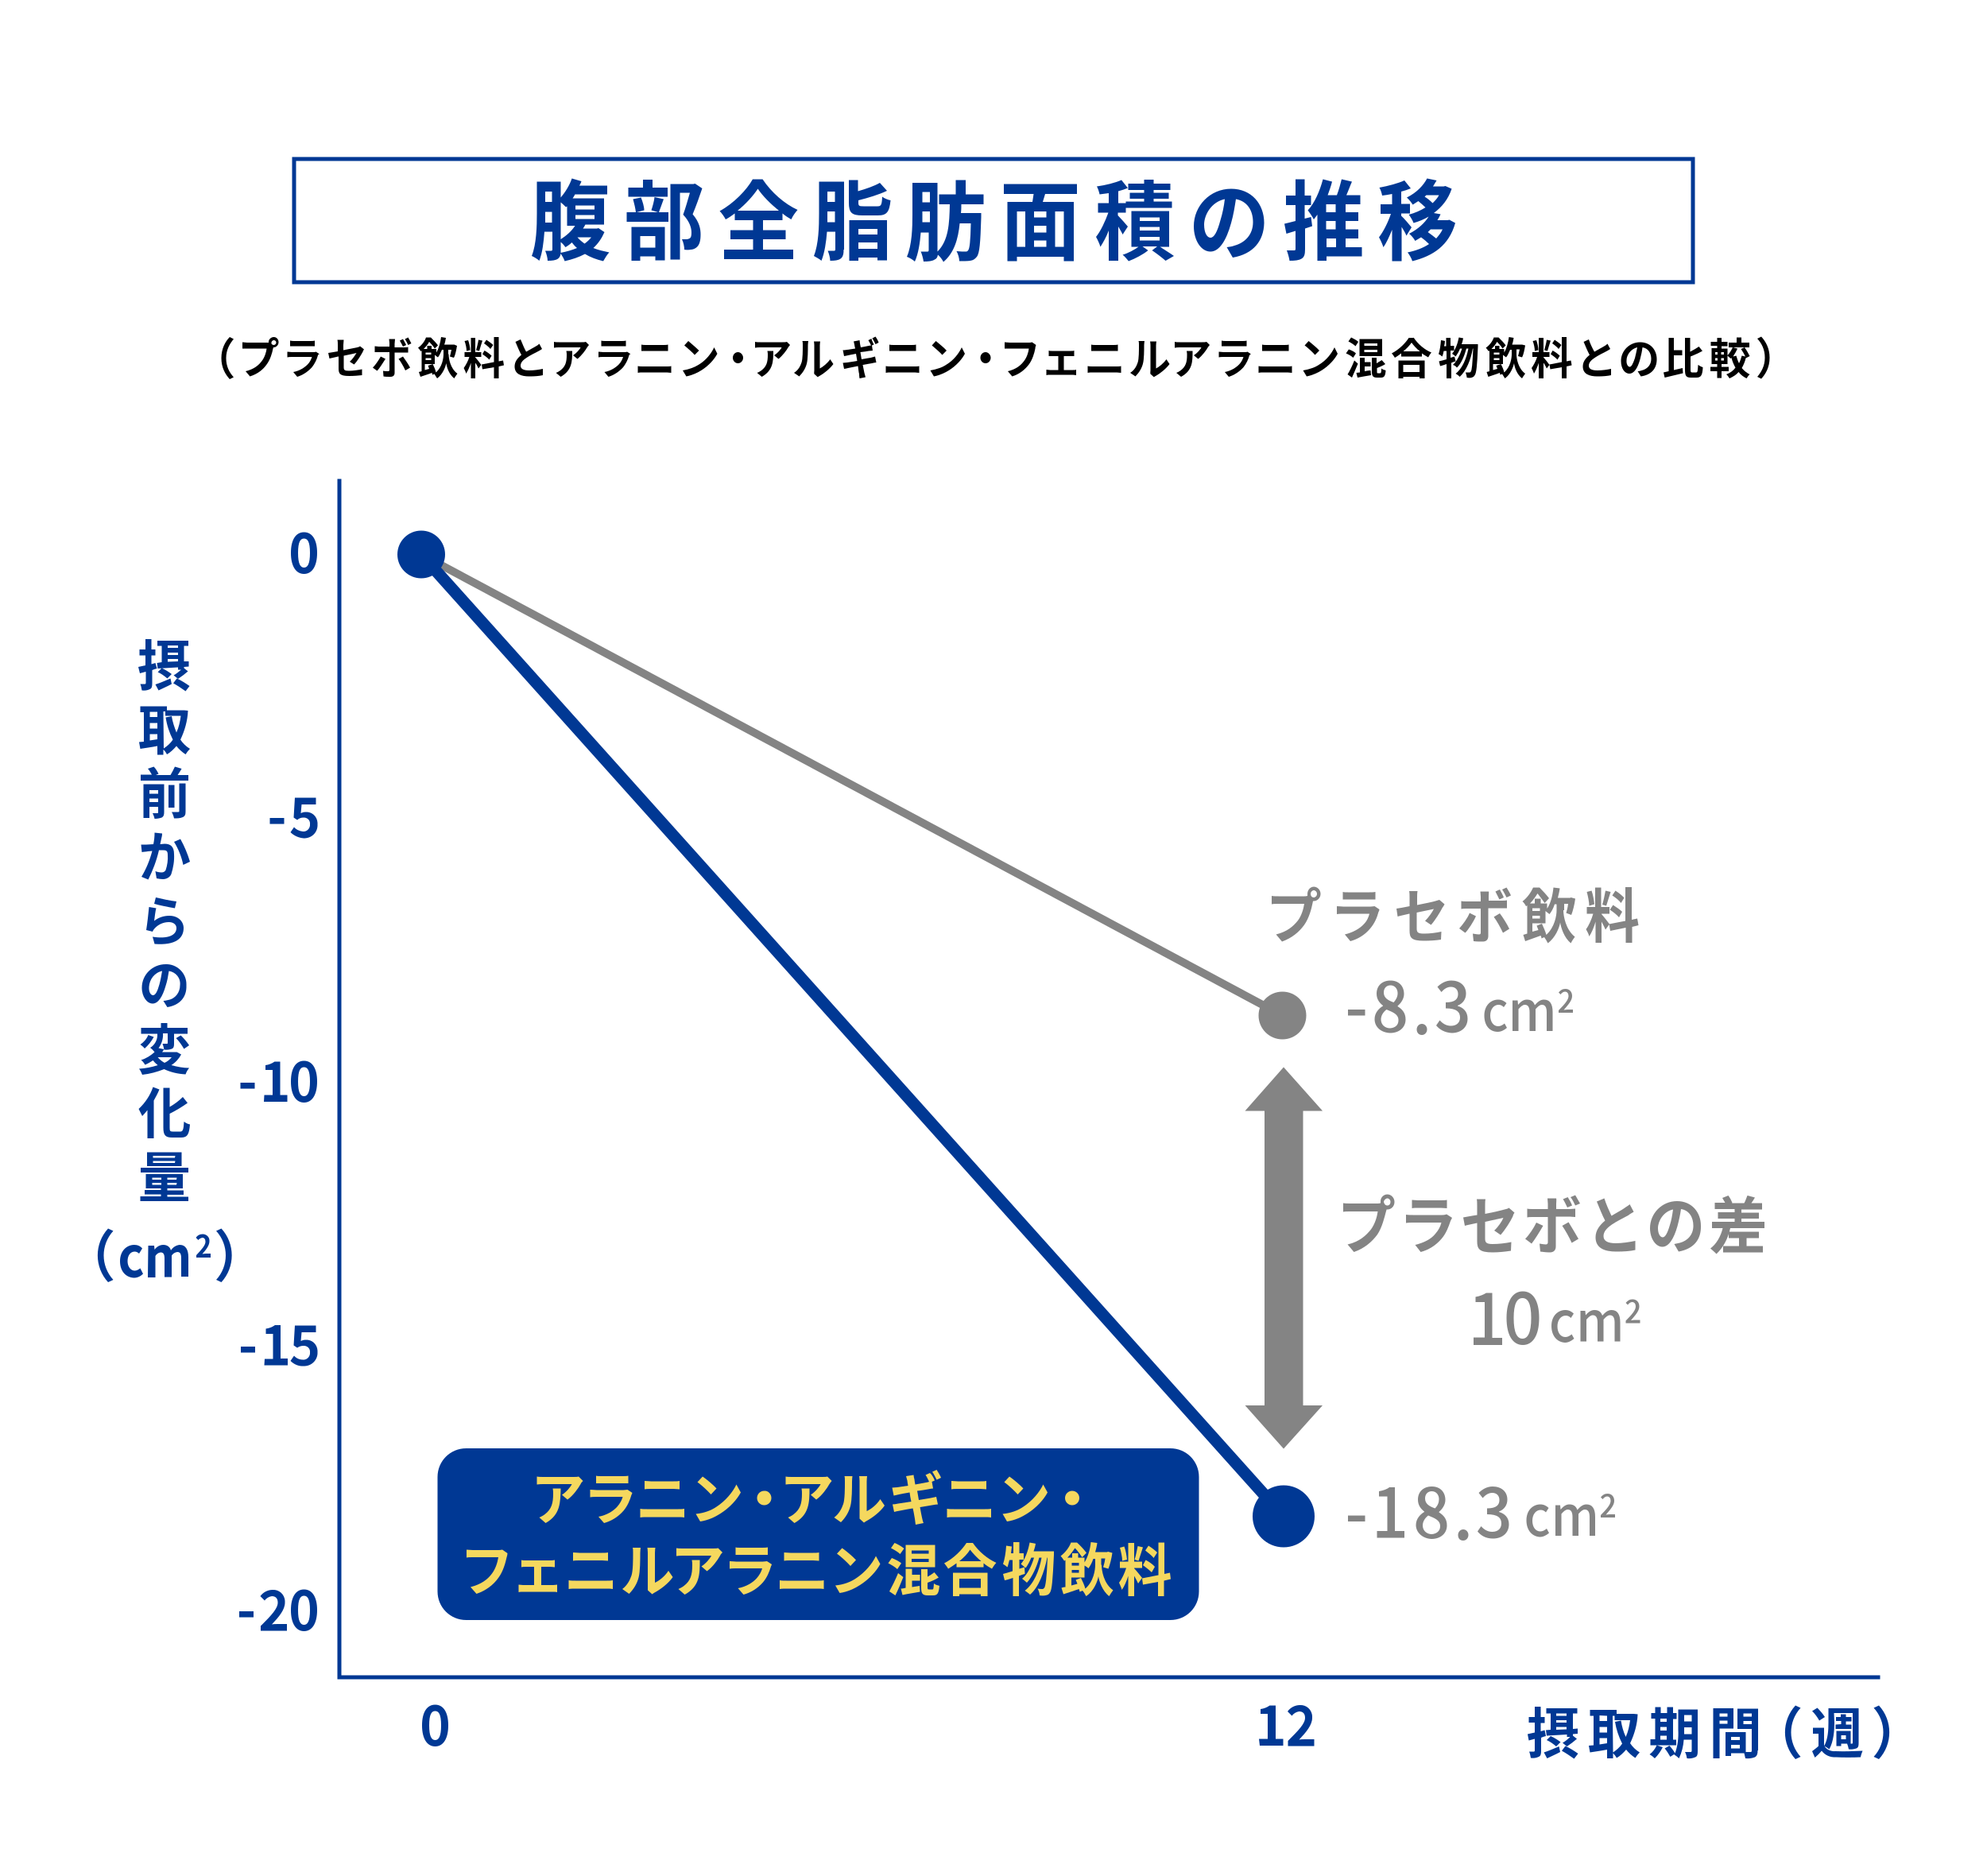 <?xml version="1.0" encoding="utf-8"?>
<!-- Generator: Adobe Illustrator 25.4.1, SVG Export Plug-In . SVG Version: 6.00 Build 0)  -->
<svg version="1.1" id="レイヤー_1" xmlns="http://www.w3.org/2000/svg" xmlns:xlink="http://www.w3.org/1999/xlink" x="0px"
	 y="0px" viewBox="0 0 500 472" style="enable-background:new 0 0 500 472;" xml:space="preserve">
<style type="text/css">
	.st0{fill:none;stroke:#003894;stroke-miterlimit:10;}
	.st1{fill:none;}
	.st2{fill:none;stroke:#848484;stroke-width:2;stroke-miterlimit:10;}
	.st3{fill:#848484;}
	.st4{fill:#003894;}
	.st5{fill:none;stroke:#003894;stroke-width:3;stroke-miterlimit:10;}
	.st6{fill:#F5D85E;}
	.st7{fill:#838383;}
</style>
<g id="レイヤー_1_00000111878843867970191630000006747352636553341843_">
	<g id="レイヤー_2_00000063620082224965186710000010250185249543636647_">
		<g id="レイヤー_1-2">
			<path class="st0" d="M74,40h352v31H74V40z"/>
			<path class="st1" d="M0,0h500v472H0V0z"/>
			<path class="st2" d="M322.7,255.5L106,139.5"/>
			<path class="st3" d="M327.9,279.5h4.9l-9.8-11l-9.7,11h4.9v74.1h-4.9l9.7,10.9l9.8-10.9h-4.9V279.5z"/>
			<path class="st0" d="M85.4,120.5V422h387.7"/>
			<path class="st4" d="M39.5,168.2c-0.4,0.1-0.8,0.2-1.2,0.4v3.3c0,0.8-0.1,1.3-0.6,1.5c-0.6,0.3-1.3,0.4-2,0.3
				c-0.1-0.6-0.2-1.1-0.4-1.6h1.2c0.1,0,0.2-0.1,0.2-0.3V169l-1.5,0.4l-0.4-1.6l1.8-0.4v-2.5h-1.5v-1.5h1.5v-2.6h1.5v2.6h1v1.5h-1
				v2.2l1-0.3L39.5,168.2L39.5,168.2z M39.1,172.2c1-0.3,2.4-0.9,3.8-1.5l0.3,1.4c-1.1,0.6-2.3,1.1-3.3,1.6L39.1,172.2z M40.7,166.6
				v-4.1h-1.1v-1.3h7.8v1.3h-1.1v3.9h1.2v1.3l-1.2,0.1v0.3l1,0.8c-0.8,0.7-1.6,1.3-2.5,1.9l-1.1-0.9c0.7-0.4,1.3-0.9,1.9-1.4h-0.8
				v-0.6c-1.9,0.1-3.7,0.2-5.1,0.3l-0.2-1.4L40.7,166.6L40.7,166.6z M42.1,170.7c-0.7-0.6-1.5-1.2-2.4-1.6l1-1
				c0.9,0.4,1.7,0.9,2.5,1.5L42.1,170.7z M42.2,162.4v0.6h2.6v-0.6H42.2z M42.2,164.8h2.6v-0.6h-2.6V164.8z M42.2,166.5
				c0.8,0,1.7-0.1,2.6-0.1v-0.6h-2.6V166.5L42.2,166.5z M44.5,170.7c1.1,0.5,2.2,1.2,3.2,1.9l-1,1.3c-1-0.7-2-1.4-3.1-2
				C43.6,171.9,44.5,170.7,44.5,170.7z M47.3,178.8c-0.1,2.5-0.8,5-1.9,7.3c0.6,0.9,1.4,1.7,2.4,2.3c-0.4,0.4-0.8,0.9-1.1,1.4
				c-0.9-0.6-1.7-1.3-2.3-2.1c-0.7,0.8-1.5,1.6-2.4,2.1c-0.2-0.4-0.5-0.9-0.9-1.2v1.3h-1.5v-2.2c-1.5,0.3-3.1,0.5-4.3,0.7l-0.3-1.7
				l1.2-0.1v-7.4h-0.9v-1.5H42v1h4.3L47.3,178.8L47.3,178.8z M37.7,179.1v1.3h1.9v-1.3H37.7z M37.7,183.3h1.9v-1.4h-1.9V183.3z
				 M37.7,186.3l1.9-0.3v-1.3h-1.9V186.3z M41.2,188.3c0.9-0.6,1.7-1.3,2.3-2.2c-0.9-1.8-1.5-3.6-1.8-5.6l1.5-0.3
				c0.2,1.4,0.7,2.8,1.2,4.1c0.6-1.3,0.9-2.7,1.1-4.2h-3.9V179h-0.5L41.2,188.3z M47.4,194.9v1.5h-12v-1.5h2.8
				c-0.3-0.5-0.6-1.1-1-1.5l1.5-0.5c0.5,0.5,0.9,1.2,1.2,1.8l-0.7,0.3h3.7c0.4-0.7,0.8-1.4,1.1-2.1l1.7,0.5c-0.3,0.6-0.7,1.1-1,1.6
				h2.7V194.9z M41.3,204.3c0,0.7-0.1,1.1-0.6,1.4c-0.6,0.2-1.2,0.3-1.8,0.3c-0.1-0.5-0.3-1-0.5-1.4h1.2c0.2,0,0.2-0.1,0.2-0.2V203
				h-2.2v2.8h-1.5v-8.5h5.2L41.3,204.3L41.3,204.3z M37.6,198.8v0.9h2.2v-0.9H37.6z M39.8,201.8v-0.9h-2.2v0.9H39.8z M43.9,203.2
				h-1.5v-5.7h1.5V203.2z M45.1,197.1h1.6v7c0,0.8-0.1,1.2-0.7,1.5c-0.7,0.3-1.4,0.3-2.2,0.3c-0.1-0.5-0.3-1.1-0.6-1.6h1.6
				c0.2,0,0.3,0,0.3-0.2C45.1,204.1,45.1,197.1,45.1,197.1z M40.6,211c-0.1,0.4-0.2,0.9-0.3,1.4c0.4,0,0.8-0.1,1.1-0.1
				c1.4,0,2.4,0.6,2.4,2.6c0.1,1.7-0.2,3.4-0.7,5c-0.3,0.8-1.2,1.3-2.1,1.3c-0.5,0-1.1-0.1-1.6-0.2l-0.3-1.8
				c0.5,0.2,1.1,0.3,1.6,0.3c0.4,0,0.8-0.2,1-0.6c0.4-1.2,0.6-2.5,0.5-3.8c0-1.1-0.4-1.2-1.3-1.2H40c-0.6,2.6-1.5,5-2.7,7.4
				l-1.7-0.7c1.2-2,2.1-4.2,2.7-6.5l-1.1,0.1c-0.4,0.1-1.1,0.1-1.5,0.2l-0.2-1.9h1.4l1.7-0.1c0.2-1,0.3-1.9,0.3-2.9l1.9,0.2
				C40.8,210.2,40.7,210.6,40.6,211z M47.8,216.8l-1.7,0.8c-0.4-2-1.2-4-2.3-5.8l1.6-0.7C46.4,212.9,47.2,214.8,47.8,216.8z
				 M38.8,231.7c1.1-0.9,2.5-1.3,3.8-1.3c2.3,0,3.6,1.5,3.6,3.1c0,2.5-1.9,4.4-7.3,4l-0.5-1.8c3.9,0.6,6-0.4,6-2.2
				c0-0.9-0.8-1.5-1.9-1.5c-1.4,0-2.7,0.6-3.6,1.6c-0.2,0.2-0.4,0.5-0.5,0.8l-1.6-0.4c0.3-1.9,0.5-3.8,0.7-5.8l1.8,0.3
				C39.1,229.2,38.9,230.9,38.8,231.7L38.8,231.7z M44.4,226.8l-0.4,1.7c-1.3-0.2-4.2-0.8-5.2-1.1l0.4-1.6
				C40.9,226.2,42.7,226.6,44.4,226.8L44.4,226.8z M42.1,253.4l-1-1.6c0.4,0,0.8-0.1,1.2-0.2c1.8-0.3,3-1.9,3-3.7
				c0.2-1.8-1-3.3-2.8-3.6c-0.2,1.3-0.4,2.5-0.8,3.7c-0.8,2.8-1.9,4.5-3.3,4.5s-2.7-1.7-2.7-4c0-3.3,2.7-5.9,6-5.9
				c2.8-0.1,5.2,2.2,5.2,5v0.4C47,250.8,45.3,252.9,42.1,253.4L42.1,253.4z M38.5,250.4c0.6,0,1.1-0.9,1.6-2.7
				c0.3-1.1,0.5-2.2,0.7-3.4c-1.9,0.4-3.2,2.1-3.3,4C37.4,249.7,38,250.4,38.5,250.4L38.5,250.4z M45.6,265.3
				c-0.6,1.1-1.4,2-2.5,2.7c1.5,0.4,3,0.7,4.5,0.7c-0.4,0.5-0.7,1-0.9,1.6c-1.9-0.1-3.7-0.5-5.4-1.3c-1.8,0.7-3.6,1.2-5.5,1.4
				c-0.2-0.5-0.4-1-0.8-1.5c1.6-0.1,3.2-0.4,4.7-0.9c-0.5-0.4-0.9-0.8-1.2-1.2c-0.6,0.4-1.3,0.8-2,1.1c-0.3-0.5-0.6-0.9-1-1.2
				c1.3-0.4,2.4-1.1,3.4-2c-0.3-0.4-0.7-0.8-1.1-1.1c1.2-0.7,1.9-2.1,1.8-3.5h-4.1v-1.5h5v-1.2h1.6v1.2h5.1v1.5h-3.4v2.5
				c0,0.7-0.1,1.1-0.6,1.3c-0.6,0.2-1.2,0.3-1.9,0.2c-0.1-0.5-0.2-1-0.4-1.5H42c0.1,0,0.2,0,0.2-0.2V260H41c0.1,1.3-0.3,2.6-1.1,3.7
				l1.4,0.3c-0.2,0.2-0.3,0.5-0.5,0.7h3.7L45.6,265.3L45.6,265.3z M38.7,260.9c-0.6,1.1-1.4,2.1-2.3,2.9c-0.3-0.4-0.7-0.7-1.1-1
				c0.9-0.6,1.6-1.4,2-2.4C37.3,260.4,38.7,260.9,38.7,260.9z M39.7,266c0.5,0.6,1,1,1.7,1.4c0.7-0.3,1.3-0.8,1.8-1.4H39.7z
				 M45.5,260.5c0.8,0.8,1.5,1.6,2.1,2.5l-1.3,0.9c-0.6-1-1.2-1.9-2-2.7L45.5,260.5L45.5,260.5z M40.1,274.1c-0.4,1-0.9,1.9-1.4,2.8
				v9.5h-1.6v-7.1c-0.4,0.5-0.8,1-1.3,1.5l-0.9-1.8c1.6-1.5,2.9-3.4,3.6-5.5C38.5,273.5,40.1,274.1,40.1,274.1z M45.4,284.7
				c0.6,0,0.8-0.5,0.9-2.5c0.4,0.3,0.9,0.6,1.5,0.7c-0.2,2.4-0.6,3.3-2.2,3.3h-2.3c-1.7,0-2.2-0.6-2.2-2.5v-10h1.6v4.8
				c1.2-0.7,2.3-1.5,3.3-2.5l1.2,1.5c-1.4,1-2.9,1.9-4.5,2.7v3.5c0,0.8,0.1,1,0.7,1H45.4z M47.4,301v1.2H35.3V301h5.2v-0.5h-4.1
				v-1.1h4.1V299h-3.8v-3.6H46v3.6h-3.9v0.5h4.1v1.1h-4.1v0.5h5.3L47.4,301z M47.4,295h-12v-1.2h12V295z M45.7,293.4H37v-3.5h8.7
				V293.4z M38.3,296.8h2.3v-0.5h-2.3V296.8z M40.6,298.1v-0.5h-2.3v0.5H40.6z M44.1,290.8h-5.6v0.5H44L44.1,290.8z M44.1,292.1
				h-5.6v0.5H44L44.1,292.1z M44.5,296.3h-2.4v0.5h2.3C44.4,296.8,44.5,296.3,44.5,296.3z M44.5,297.6h-2.4v0.5h2.3
				C44.4,298.1,44.5,297.6,44.5,297.6z M389,436.8c-0.4,0.1-0.8,0.2-1.2,0.4v3.3c0,0.8-0.1,1.3-0.6,1.5c-0.6,0.3-1.3,0.4-2,0.3
				c-0.1-0.6-0.2-1.1-0.4-1.6h1.2c0.1,0,0.2-0.1,0.2-0.3v-2.9l-1.5,0.4l-0.3-1.6l1.8-0.4v-2.5h-1.5V432h1.5v-2.6h1.5v2.6h1v1.5h-1
				v2.1l1-0.3L389,436.8L389,436.8z M388.5,440.9c1-0.3,2.4-0.9,3.8-1.5l0.3,1.4c-1.1,0.6-2.3,1.1-3.3,1.6L388.5,440.9z
				 M390.2,435.2v-4.1h-1.1v-1.3h7.8v1.3h-1.1v3.9l1.2-0.1v1.3l-1.2,0.1v0.4l1,0.8c-0.8,0.7-1.6,1.3-2.5,1.9l-1.1-0.9
				c0.7-0.4,1.3-0.9,1.9-1.5h-0.8v-0.6l-5.1,0.3l-0.2-1.4L390.2,435.2L390.2,435.2z M391.6,439.4c-0.7-0.6-1.5-1.2-2.4-1.6l1-1
				c0.9,0.4,1.7,0.9,2.5,1.5L391.6,439.4z M391.6,431.1v0.6h2.6v-0.6H391.6z M391.6,433.4h2.6v-0.6h-2.6V433.4z M391.6,435.2
				l2.6-0.1v-0.6h-2.6V435.2z M393.9,439.3c1.1,0.5,2.2,1.2,3.2,1.9l-1,1.3c-1-0.7-2-1.4-3.1-2L393.9,439.3L393.9,439.3z
				 M412.1,431.3c-0.1,2.5-0.8,5-1.9,7.3c0.6,0.9,1.4,1.7,2.4,2.3c-0.4,0.4-0.8,0.9-1.1,1.4c-0.9-0.6-1.7-1.3-2.3-2.1
				c-0.7,0.8-1.5,1.6-2.4,2.1c-0.2-0.4-0.5-0.8-0.9-1.2v1.3h-1.5v-2.2c-1.5,0.3-3.1,0.5-4.3,0.7l-0.3-1.7l1.2-0.1v-7.4h-0.9v-1.5
				h6.7v1h4.3L412.1,431.3L412.1,431.3z M402.5,431.6v1.4h1.9v-1.3L402.5,431.6z M402.5,435.9h1.9v-1.4h-1.9V435.9z M402.5,438.9
				l1.9-0.3v-1.3h-1.9V438.9L402.5,438.9z M405.9,440.9c0.9-0.6,1.7-1.3,2.3-2.2c-0.9-1.8-1.5-3.6-1.8-5.5l1.5-0.3
				c0.2,1.4,0.6,2.8,1.2,4.1c0.6-1.3,0.9-2.7,1.1-4.2h-3.9v-1.1h-0.5L405.9,440.9L405.9,440.9z M418.4,439.6c-0.5,1-1.2,2-2,2.8
				c-0.4-0.4-0.8-0.7-1.3-1c0.8-0.6,1.4-1.4,1.8-2.3L418.4,439.6z M421.8,439.1h-6.5v-1.5h1.2v-5.2h-1V431h1v-1.5h1.4v1.5h1.6v-1.5
				h1.5v1.5h0.9v1.5H421v5.2h0.8V439.1z M417.8,432.4v0.8h1.6v-0.8H417.8z M417.8,435.4h1.6v-0.9h-1.6V435.4z M417.8,437.7h1.6v-1
				h-1.6V437.7z M427.2,440.6c0,0.8-0.1,1.3-0.6,1.5c-0.7,0.3-1.4,0.4-2.1,0.3c-0.1-0.5-0.2-1.1-0.5-1.6h1.4c0.2,0,0.3-0.1,0.3-0.3
				v-2.8h-2c-0.1,1.6-0.5,3.2-1.2,4.7c-0.4-0.4-0.8-0.7-1.2-0.9c0-0.1,0.1-0.1,0.1-0.2l-1.1,0.7c-0.4-0.7-0.9-1.5-1.4-2.1l1.2-0.7
				c0.5,0.6,1,1.2,1.4,1.9c0.7-1.9,0.9-3.9,0.8-5.9v-5.1h4.9L427.2,440.6L427.2,440.6z M425.7,436.3v-1.7h-1.9v1.7H425.7z
				 M423.8,431.5v1.6h1.9v-1.6H423.8z M432.7,434.9v7.5h-1.6v-12.6h5.1v5.1H432.7z M432.7,431.1v0.8h2v-0.8H432.7z M434.7,433.7
				v-0.8h-2v0.8H434.7z M442.3,440.4c0,0.9-0.2,1.4-0.7,1.7c-0.8,0.3-1.6,0.4-2.4,0.3c-0.1-0.4-0.2-0.9-0.3-1.3h-3.3v0.7h-1.4v-6
				h5.1v5h1.2c0.2,0,0.3-0.1,0.3-0.3V435h-3.6v-5.1h5.2v10.5H442.3z M437.8,437h-2.2v0.8h2.2V437z M437.8,439.9V439h-2.2v0.9H437.8z
				 M438.7,431.1v0.8h2.1v-0.8H438.7z M440.8,433.8V433h-2.1v0.8H440.8z M451.8,429.1l1.3,0.6c-3.2,3.5-3.2,8.8,0,12.3l-1.3,0.6
				C448.3,438.8,448.3,432.9,451.8,429.1z M459,439.2c0.6,1,1.7,1.5,2.9,1.4c2.3,0.1,4.5,0,6.8-0.1c-0.2,0.5-0.4,1-0.5,1.6
				c-1.7,0.1-4.6,0.1-6.3,0c-1.3,0.1-2.7-0.5-3.5-1.6c-0.5,0.6-1,1.1-1.7,1.7l-0.7-1.6c0.5-0.4,1.1-0.8,1.6-1.3v-3.1h-1.4v-1.5h2.8
				L459,439.2L459,439.2z M457.8,432.9c-0.5-0.9-1.1-1.7-1.8-2.4l1.3-0.8c0.7,0.7,1.4,1.5,1.9,2.3L457.8,432.9z M461.6,433.4
				c0,2-0.2,4.8-1.3,6.7c-0.4-0.3-0.8-0.6-1.3-0.8c1-1.7,1.1-4.1,1.1-5.9v-3.6h7.6v8.8c0,0.7-0.1,1.1-0.6,1.3
				c-0.6,0.2-1.3,0.3-1.9,0.2c-0.1-0.5-0.2-0.9-0.4-1.4h1.2c0.2,0,0.2-0.1,0.2-0.2V431h-4.7L461.6,433.4L461.6,433.4z M463.3,433.8
				V433H462v-1h1.2v-0.7h1.3v0.7h1.4v1.1h-1.4v0.8h1.4v1.1h-4v-1.1L463.3,433.8z M463.3,439.3h-1.2v-3.8h3.6v3.2h-2.4V439.3
				L463.3,439.3z M463.3,436.6v1h1.2v-1H463.3z M472.8,442.6l-1.3-0.6c3.2-3.5,3.2-8.8,0-12.3l1.3-0.6
				C476.3,432.9,476.3,438.8,472.8,442.6z M27.2,309.1l1.3,0.6c-3.2,3.5-3.2,8.8,0,12.3l-1.3,0.6C23.7,318.8,23.7,312.9,27.2,309.1z
				 M30.2,317.3c0-2.6,1.7-4.1,3.6-4.1c0.8,0,1.5,0.3,2,0.9l-0.8,1.3c-0.3-0.3-0.7-0.5-1.1-0.5c-1.1,0-1.8,1-1.8,2.4
				s0.8,2.4,1.8,2.4c0.5,0,1-0.3,1.4-0.6l0.7,1.4c-0.6,0.6-1.4,1-2.3,1C31.7,321.4,30.2,319.9,30.2,317.3L30.2,317.3z M37.3,313.4
				h1.5l0.1,1c0.5-0.7,1.3-1.2,2.2-1.2s1.7,0.5,1.9,1.4c0.5-0.8,1.3-1.3,2.2-1.4c1.5,0,2.2,1.2,2.2,3.1v4.9h-1.8v-4.6
				c0-1.2-0.3-1.6-1-1.6c-0.6,0.1-1.1,0.4-1.4,0.9v5.4h-1.8v-4.6c0-1.2-0.3-1.6-1-1.6c-0.6,0.1-1,0.4-1.3,0.9v5.4h-1.9L37.3,313.4
				L37.3,313.4z M49.4,315.8c1.4-1.5,2.3-2.5,2.3-3.4c0-0.6-0.3-1-0.8-1c-0.4,0.1-0.8,0.3-1,0.6l-0.6-0.6c0.4-0.6,1-0.9,1.7-0.9
				c0.9,0,1.7,0.7,1.7,1.6v0.2c0,1-0.8,2.1-1.8,3.2c0.3,0,0.6-0.1,0.9-0.1H53v1h-3.6V315.8L49.4,315.8z M55.7,322.6l-1.3-0.6
				c3.2-3.5,3.2-8.8,0-12.3l1.3-0.6C59.2,312.9,59.2,318.8,55.7,322.6z M73.2,139.1c0-3.4,1.3-5.2,3.3-5.2s3.3,1.8,3.3,5.2
				s-1.3,5.3-3.3,5.3S73.2,142.5,73.2,139.1z M78,139.1c0-2.8-0.6-3.6-1.5-3.6s-1.5,0.8-1.5,3.6s0.6,3.7,1.5,3.7S78,141.9,78,139.1z
				 M60.5,272.4h3.6v1.5h-3.6V272.4z M66.5,275.5h2.1v-6.3h-1.8V268c0.8-0.1,1.6-0.4,2.3-0.9h1.4v8.4h1.8v1.7h-5.9L66.5,275.5
				L66.5,275.5z M73.2,272.1c0-3.4,1.3-5.2,3.3-5.2s3.3,1.8,3.3,5.2s-1.3,5.3-3.3,5.3S73.2,275.5,73.2,272.1z M78,272.1
				c0-2.8-0.6-3.6-1.5-3.6s-1.5,0.8-1.5,3.6s0.6,3.7,1.5,3.7S78,274.9,78,272.1z M106.2,434.1c0-3.4,1.3-5.2,3.3-5.2
				s3.3,1.8,3.3,5.2s-1.3,5.3-3.3,5.3S106.2,437.5,106.2,434.1z M111,434.1c0-2.8-0.6-3.6-1.5-3.6s-1.5,0.8-1.5,3.6s0.6,3.7,1.5,3.7
				S111,436.9,111,434.1z M316.8,437.5h2.2v-6.3h-1.8V430c0.8-0.1,1.6-0.4,2.3-0.9h1.5v8.4h1.9v1.7H317L316.8,437.5z M324.1,438
				c2.6-2.6,4.3-4.3,4.3-5.8c0-1-0.5-1.6-1.5-1.6c-0.7,0.1-1.4,0.5-1.8,1.1l-1.1-1.1c0.7-1,1.9-1.6,3.1-1.6c1.6-0.1,3,1.1,3.1,2.8
				v0.4c0,1.8-1.5,3.6-3.3,5.5c0.5-0.1,1.1-0.1,1.6-0.1h2.2v1.7h-6.6L324.1,438L324.1,438z M60.2,405.4h3.6v1.5h-3.6V405.4z
				 M65.7,409c2.6-2.6,4.2-4.3,4.2-5.8c0-1-0.5-1.6-1.5-1.6c-0.7,0.1-1.4,0.5-1.8,1.1l-1.1-1.1c0.7-1,1.9-1.6,3.1-1.6
				c1.6-0.1,3,1.1,3.1,2.8v0.4c0,1.8-1.5,3.6-3.3,5.5c0.5-0.1,1.1-0.1,1.6-0.1h2.2v1.7h-6.6V409H65.7z M73.2,405.1
				c0-3.4,1.3-5.2,3.3-5.2s3.3,1.8,3.3,5.2s-1.3,5.3-3.3,5.3S73.2,408.5,73.2,405.1z M78,405.1c0-2.8-0.6-3.6-1.5-3.6
				s-1.5,0.8-1.5,3.6s0.6,3.7,1.5,3.7S78,407.9,78,405.1z"/>
			<circle class="st4" cx="106" cy="139.5" r="6"/>
			<circle class="st4" cx="323" cy="381.5" r="7.8"/>
			<circle class="st3" cx="322.7" cy="255.5" r="6"/>
			<path class="st5" d="M106,139.5l217,242"/>
			<path class="st6" d="M242.7,388.5h0.7V387h-0.7V388.5z"/>
			<path class="st4" d="M67.9,205.8h3.6v1.5h-3.6V205.8z M73.1,209.4l0.9-1.3c0.5,0.6,1.3,1,2.2,1.1c0.9,0.1,1.7-0.6,1.8-1.5v-0.3
				c0.1-0.9-0.5-1.6-1.4-1.7h-0.3c-0.5,0-1.1,0.2-1.5,0.6l-0.9-0.6l0.3-5h5.3v1.7h-3.6l-0.2,2.2c0.4-0.2,0.8-0.3,1.2-0.3
				c1.6-0.1,2.9,1.1,3,2.7v0.4c0.1,1.9-1.3,3.4-3.2,3.5h-0.3C75.2,210.8,74,210.3,73.1,209.4L73.1,209.4z M60.6,338.8h3.6v1.5h-3.6
				V338.8z M66.6,341.9h2.1v-6.3h-1.8v-1.3c0.8-0.1,1.6-0.4,2.3-0.9h1.4v8.4h1.8v1.7h-5.9L66.6,341.9L66.6,341.9z M73.1,342.4
				l0.9-1.3c0.5,0.6,1.3,1,2.2,1c0.9,0.1,1.7-0.6,1.8-1.5v-0.3c0.1-0.9-0.5-1.6-1.4-1.7h-0.3c-0.5,0-1.1,0.2-1.5,0.5l-0.9-0.6l0.3-5
				h5.3v1.7h-3.6l-0.2,2.2c0.4-0.2,0.8-0.3,1.2-0.3c1.6-0.1,2.9,1.1,3,2.7v0.4c0.1,1.8-1.3,3.4-3.2,3.5h-0.3
				C75.2,343.8,74,343.3,73.1,342.4L73.1,342.4z"/>
		</g>
	</g>
</g>
<g id="モーダル修正箇所">
	<path class="st3" d="M339.2,381.3h4.3v1.5h-4.3V381.3z M346.5,385.2h2.6v-8.7H347v-1.3c1.1-0.2,2-0.5,2.6-1h1.4v11h2.4v1.7h-6.9
		V385.2L346.5,385.2z M356.3,383.7c0-1.6,1.1-2.7,2.1-3.3v-0.1c-0.9-0.7-1.6-1.6-1.6-3c0-2,1.4-3.3,3.5-3.3s3.4,1.4,3.4,3.4
		c0,1.3-0.9,2.4-1.6,3v0.1c1.1,0.7,2,1.6,2,3.3c0,2-1.6,3.4-3.9,3.4C358,387.1,356.3,385.6,356.3,383.7L356.3,383.7z M362.4,384
		c0-1.5-1.3-2-3-2.7c-0.8,0.6-1.4,1.5-1.4,2.5c0,1.3,1,2.2,2.3,2.2C361.5,385.9,362.4,385.2,362.4,384L362.4,384z M362.1,377.2
		c0-1.1-0.7-2-1.8-2c-1,0-1.7,0.7-1.7,1.8c0,1.4,1.1,2,2.5,2.5C361.8,378.8,362.1,378,362.1,377.2L362.1,377.2z M366.9,386.2
		c0-0.8,0.6-1.4,1.3-1.4c0.7,0,1.3,0.6,1.3,1.4s-0.6,1.4-1.3,1.4C367.4,387.6,366.9,387.1,366.9,386.2z M371.8,385.3l0.9-1.3
		c0.7,0.8,1.6,1.4,2.8,1.4c1.4,0,2.3-0.8,2.3-2.1c0-1.4-0.9-2.3-3.6-2.3v-1.5c2.4,0,3.1-0.9,3.1-2.1c0-1.1-0.7-1.8-1.8-1.8
		c-0.9,0-1.7,0.5-2.4,1.3l-1-1.3c0.9-0.9,2.1-1.6,3.5-1.6c2.1,0,3.7,1.2,3.7,3.3c0,1.4-0.8,2.5-2.1,3v0.1c1.4,0.4,2.5,1.4,2.5,3.1
		c0,2.3-1.8,3.6-4,3.6C373.8,387.1,372.6,386.3,371.8,385.3L371.8,385.3z M384.1,382.5c0-2.6,1.7-4,3.5-4c0.9,0,1.6,0.4,2.1,0.9
		l-0.7,1.1c-0.4-0.4-0.8-0.6-1.3-0.6c-1.2,0-2.1,1.1-2.1,2.7s0.8,2.7,2,2.7c0.6,0,1.1-0.3,1.6-0.7l0.6,1.1c-0.7,0.6-1.5,1-2.3,1
		C385.6,386.6,384.1,385.1,384.1,382.5L384.1,382.5z M391.4,378.7h1.2l0.1,1.1c0.6-0.7,1.3-1.3,2.2-1.3c1.1,0,1.7,0.5,2,1.4
		c0.7-0.8,1.4-1.4,2.3-1.4c1.5,0,2.2,1.1,2.2,3.1v4.8H400v-4.7c0-1.3-0.4-1.9-1.2-1.9c-0.5,0-1,0.4-1.6,1.1v5.5h-1.5v-4.7
		c0-1.3-0.4-1.9-1.2-1.9c-0.5,0-1,0.4-1.6,1.1v5.5h-1.5L391.4,378.7L391.4,378.7z M402.8,381.2c1.6-1.6,2.5-2.7,2.5-3.6
		c0-0.6-0.3-1.1-0.9-1.1c-0.4,0-0.8,0.3-1.1,0.7l-0.5-0.5c0.5-0.6,1-0.9,1.7-0.9c1,0,1.7,0.7,1.7,1.8s-0.9,2.1-2.1,3.5
		c0.3,0,0.6-0.1,0.9-0.1h1.4v0.8h-3.6V381.2L402.8,381.2z M390.4,333.6c0-2.6,1.7-4,3.5-4c0.9,0,1.6,0.4,2.1,0.9l-0.7,1.1
		c-0.4-0.4-0.8-0.6-1.3-0.6c-1.2,0-2.1,1.1-2.1,2.7s0.8,2.7,2,2.7c0.6,0,1.1-0.3,1.6-0.7l0.6,1.1c-0.7,0.6-1.5,1-2.3,1
		C391.9,337.7,390.4,336.2,390.4,333.6L390.4,333.6z M397.7,329.8h1.2l0.1,1.1c0.6-0.7,1.3-1.3,2.2-1.3c1.1,0,1.7,0.5,2,1.4
		c0.7-0.8,1.4-1.4,2.3-1.4c1.5,0,2.2,1.1,2.2,3.1v4.8h-1.4v-4.7c0-1.3-0.4-1.9-1.2-1.9c-0.5,0-1,0.4-1.6,1.1v5.5H402v-4.7
		c0-1.3-0.4-1.9-1.2-1.9c-0.5,0-1,0.4-1.6,1.1v5.5h-1.5L397.7,329.8L397.7,329.8z M409.1,332.3c1.6-1.6,2.5-2.7,2.5-3.6
		c0-0.6-0.3-1.1-0.9-1.1c-0.4,0-0.8,0.3-1.1,0.7l-0.5-0.5c0.5-0.6,1-0.9,1.7-0.9c1,0,1.7,0.7,1.7,1.8s-0.9,2.1-2.1,3.5
		c0.3,0,0.6-0.1,0.9-0.1h1.4v0.8h-3.6V332.3L409.1,332.3z"/>
	<g>
		<path class="st3" d="M339.2,254h4.3v1.5h-4.3V254z M345.9,256.4c0-1.6,1.1-2.7,2.1-3.3V253c-0.9-0.7-1.6-1.6-1.6-3
			c0-2,1.4-3.3,3.5-3.3s3.4,1.4,3.4,3.4c0,1.3-0.9,2.4-1.6,3v0.1c1.1,0.7,2,1.6,2,3.3c0,2-1.6,3.4-3.9,3.4
			C347.5,259.8,345.9,258.4,345.9,256.4L345.9,256.4z M351.9,256.7c0-1.5-1.3-2-3-2.7c-0.8,0.6-1.4,1.5-1.4,2.5c0,1.3,1,2.2,2.3,2.2
			C351.1,258.6,351.9,257.9,351.9,256.7L351.9,256.7z M351.7,249.9c0-1.1-0.7-2-1.8-2c-1,0-1.7,0.7-1.7,1.8c0,1.4,1.1,2,2.5,2.5
			C351.3,251.5,351.7,250.8,351.7,249.9z M356.5,259c0-0.8,0.6-1.4,1.3-1.4c0.7,0,1.3,0.6,1.3,1.4s-0.6,1.4-1.3,1.4
			C357,260.4,356.5,259.8,356.5,259z M361.4,258l0.9-1.3c0.7,0.8,1.6,1.4,2.8,1.4c1.4,0,2.3-0.8,2.3-2.1c0-1.4-0.9-2.3-3.6-2.3v-1.5
			c2.4,0,3.1-0.9,3.1-2.1c0-1.1-0.7-1.8-1.8-1.8c-0.9,0-1.7,0.5-2.4,1.3l-1-1.3c0.9-0.9,2.1-1.6,3.5-1.6c2.1,0,3.7,1.2,3.7,3.3
			c0,1.4-0.8,2.5-2.1,3v0.1c1.4,0.4,2.5,1.4,2.5,3.2c0,2.3-1.8,3.6-4,3.6C363.5,259.8,362.2,259,361.4,258L361.4,258z M373.5,255.5
			c0-2.6,1.7-4,3.5-4c0.9,0,1.6,0.4,2.1,0.9l-0.7,1c-0.4-0.4-0.8-0.6-1.3-0.6c-1.2,0-2.1,1.1-2.1,2.7s0.8,2.7,2,2.7
			c0.6,0,1.1-0.3,1.6-0.7l0.6,1.1c-0.7,0.6-1.5,1-2.3,1C374.9,259.6,373.5,258.1,373.5,255.5L373.5,255.5z M380.7,251.7h1.2l0.1,1.1
			c0.6-0.7,1.3-1.3,2.2-1.3c1.1,0,1.7,0.5,2,1.4c0.7-0.8,1.4-1.4,2.3-1.4c1.5,0,2.2,1.1,2.2,3.1v4.8h-1.5v-4.7
			c0-1.3-0.4-1.9-1.2-1.9c-0.5,0-1,0.4-1.6,1.1v5.5h-1.5v-4.7c0-1.3-0.4-1.9-1.2-1.9c-0.5,0-1,0.4-1.6,1.1v5.5h-1.5v-7.7
			L380.7,251.7z M392.2,254.2c1.6-1.6,2.5-2.7,2.5-3.6c0-0.6-0.3-1.1-0.9-1.1c-0.4,0-0.8,0.3-1.1,0.7l-0.5-0.5
			c0.5-0.6,1-0.9,1.7-0.9c1,0,1.7,0.7,1.7,1.8s-0.9,2.1-2.1,3.5c0.3,0,0.6-0.1,0.9-0.1h1.4v0.8h-3.6V254.2L392.2,254.2z"/>
	</g>
	<g>
		<path class="st3" d="M330.6,223.1c0.9,0,1.7,0.8,1.7,1.8s-0.8,1.8-1.7,1.8h-0.2c0,0.2-0.1,0.3-0.1,0.5c-0.3,1.5-0.9,3.8-2.1,5.5
			c-1.3,1.8-3.1,3.3-5.6,4.2l-1.5-1.8c2.8-0.7,4.3-2,5.5-3.5c0.9-1.2,1.4-2.9,1.6-4.2h-6.5c-0.6,0-1.3,0-1.7,0.1v-2.1
			c0.4,0.1,1.2,0.1,1.7,0.1h6.5c0.2,0,0.5,0,0.8-0.1v-0.3C328.9,224,329.7,223.1,330.6,223.1L330.6,223.1z M330.6,225.8
			c0.4,0,0.8-0.4,0.8-0.9s-0.4-0.9-0.8-0.9s-0.8,0.4-0.8,0.9S330.1,225.8,330.6,225.8z M346.9,229.4c-0.4,1.5-1,2.9-2.1,4.2
			c-1.4,1.7-3.2,2.7-5,3.2l-1.4-1.7c2.1-0.5,3.8-1.5,4.8-2.6c0.8-0.8,1.2-1.8,1.4-2.6H338c-0.3,0-1,0-1.6,0.1v-2
			c0.6,0,1.2,0.1,1.6,0.1h6.9c0.4,0,0.8-0.1,1-0.1l1.2,0.8C347.1,229,347,229.3,346.9,229.4z M339.2,224.5h5.4c0.4,0,1.1,0,1.5-0.1
			v1.9h-8.2v-1.9C338.1,224.5,338.7,224.5,339.2,224.5L339.2,224.5z M354.6,229.9c-1.2,0.3-2.3,0.5-2.9,0.7l-0.3-2
			c0.7-0.1,1.9-0.3,3.3-0.6v-2.1c0-0.5,0-1.3-0.1-1.7h2.1c-0.1,0.5-0.1,1.2-0.1,1.7v1.8c2-0.4,4-0.8,4.6-1c0.4-0.1,0.7-0.2,1-0.3
			l1.3,1.1c-0.1,0.2-0.3,0.6-0.5,0.8c-0.6,1.2-1.9,3.3-2.9,4.4l-1.5-1c0.9-0.9,1.8-2.2,2.2-3c-0.4,0.1-2.3,0.5-4.3,0.9v4
			c0,0.9,0.2,1.3,1.8,1.3c1.5,0,3-0.2,4.4-0.5l-0.1,2c-1.2,0.2-2.8,0.3-4.3,0.3c-3.2,0-3.6-0.8-3.6-2.6v-4.2L354.6,229.9z
			 M368.7,234.7l-1.5-1.1c0.9-1,2.1-2.6,2.6-3.9l1.6,0.8C370.8,231.9,369.5,233.9,368.7,234.7z M374.6,225.4v1.2h3.2
			c0.4,0,1,0,1.4-0.1v2h-4.7v7c0,0.9-0.5,1.4-1.4,1.4c-0.8,0-1.6,0-2.3-0.1l-0.2-1.9c0.6,0.1,1.2,0.2,1.5,0.2c0.4,0,0.5-0.1,0.5-0.5
			v-6h-3.5c-0.4,0-1,0-1.4,0.1v-2c0.4,0.1,0.9,0.1,1.4,0.1h3.5v-1.2c0-0.4-0.1-1-0.1-1.3h2.1C374.7,224.3,374.6,225,374.6,225.4z
			 M379.8,233.7l-1.6,1c-0.6-1.3-1.6-3.1-2.3-4l1.5-0.9C378.1,230.7,379.3,232.6,379.8,233.7z M378.4,225.8l-1.1,0.5l-1-2l1.1-0.5
			C377.7,224.4,378.2,225.2,378.4,225.8z M380.2,225.3l-1.1,0.5c-0.3-0.6-0.7-1.4-1.1-2l1.1-0.5C379.5,223.9,380,224.8,380.2,225.3z
			 M393.4,229c0,1.5,0.6,4.9,2.9,6.7c-0.3,0.4-0.8,1.1-1,1.6c-1.7-1.3-2.5-3.9-2.7-5.2c-0.2,1.3-1.2,3.8-3.1,5.2
			c-0.2-0.4-0.6-1.1-0.9-1.5l-0.7,0.3c0-0.2-0.1-0.5-0.2-0.7c-1.4,0.5-2.8,1-3.9,1.4l-0.5-1.6c0.3-0.1,0.6-0.2,1-0.3v-7.1
			c-0.1,0.1-0.2,0.2-0.3,0.2c-0.2-0.4-0.6-1-0.9-1.2c1.3-1,2.2-2.4,2.7-3.5h1.6c0.8,0.8,1.8,1.9,2.4,2.7l-1.1,1.2
			c-0.4-0.6-1.2-1.6-1.8-2.4c-0.5,0.8-1.1,1.7-1.9,2.5h1.2v-1.2h1.5v1.2h1.6v1.3c0.9-1.3,1.4-3.3,1.6-5.3l1.6,0.2
			c-0.1,0.8-0.3,1.6-0.5,2.4h3.1l0.2-0.1l1.1,0.3c-0.2,1.5-0.6,3.1-1,4.1l-1.3-0.5c0.2-0.6,0.4-1.4,0.5-2.3h-1v1.6L393.4,229z
			 M388,232.4c0.4,0.9,0.9,2,1.1,2.8c2.1-1.9,2.6-4.8,2.6-6.2v-1.5h-0.5c-0.3,1-0.8,1.9-1.3,2.5c-0.2-0.2-0.7-0.5-1-0.8v3.1h-3.3
			v2.1c0.5-0.1,1-0.3,1.5-0.4c-0.1-0.4-0.3-0.7-0.4-1.1L388,232.4L388,232.4z M385.6,228.5v0.7h1.9v-0.7H385.6z M385.6,230.4v0.7
			h1.9v-0.7H385.6z M404,233.9c-0.2-0.5-0.6-1.3-1-2v5.3h-1.5v-5.3c-0.4,1.4-1,2.8-1.6,3.7c-0.1-0.5-0.5-1.3-0.8-1.8
			c0.7-0.9,1.4-2.5,1.8-3.9h-1.6v-1.7h2.1v-4.9h1.5v4.9h2.1v1.7h-2v0.1c0.4,0.4,1.7,2.1,2,2.5L404,233.9z M399.9,227.9
			c0-0.9-0.3-2.4-0.6-3.5l1.2-0.3c0.4,1.1,0.6,2.5,0.7,3.4L399.9,227.9L399.9,227.9z M405.3,224.4c-0.4,1.2-0.8,2.6-1.1,3.5l-1-0.3
			c0.3-0.9,0.6-2.5,0.8-3.5L405.3,224.4L405.3,224.4z M410.7,233.2v4h-1.6v-3.8l-3.9,0.8l-0.3-1.7l4.1-0.8v-8.5h1.6v8.2l1.4-0.3
			l0.3,1.7L410.7,233.2L410.7,233.2z M405.9,227.7c0.8,0.5,1.8,1.2,2.3,1.7l-0.8,1.4c-0.5-0.6-1.5-1.4-2.3-1.9L405.9,227.7z
			 M407.9,227.2c-0.4-0.6-1.4-1.4-2.2-1.9l0.8-1.2c0.8,0.5,1.8,1.3,2.2,1.8L407.9,227.2L407.9,227.2z"/>
	</g>
	<g>
		<path class="st4" d="M152.1,58.4c-0.7,1.6-1.6,2.9-2.8,4c1.2,0.5,2.6,0.8,4,1.1c-0.5,0.5-1.1,1.5-1.5,2.2c-1.7-0.4-3.3-1-4.6-1.8
			c-1.5,0.8-3.3,1.4-5.1,1.8c-0.2-0.6-0.6-1.3-1-1.9c-0.1,0.6-0.3,1-0.7,1.3c-0.6,0.4-1.4,0.5-2.6,0.5c0-0.7-0.3-1.8-0.6-2.5h1.5
			c0.2,0,0.3-0.1,0.3-0.4v-4.4h-2c-0.2,2.6-0.5,5.3-1.3,7.3c-0.4-0.4-1.4-1-1.9-1.2c1.2-3,1.3-7.5,1.3-10.7v-8h6v4
			c1.1-1.3,2.2-3,2.8-4.8l2.4,0.7c-0.1,0.4-0.3,0.7-0.5,1.1h7v2.2h-8.1c-0.2,0.4-0.4,0.7-0.6,1h7.9v6.6h-4.7c-0.2,0.4-0.4,0.7-0.6,1
			h3.5l0.4-0.1L152.1,58.4L152.1,58.4z M138.9,56v-2.7h-1.7V56H138.9z M137.2,48.2v2.6h1.7v-2.6H137.2z M141.1,62.8v0.8
			c1.5-0.3,2.9-0.7,4.1-1.2c-0.5-0.4-0.9-0.9-1.3-1.4c-0.5,0.5-1.1,0.9-1.6,1.2c-0.2-0.3-0.7-0.9-1.2-1.3V62.8z M142.4,52.1
			c-0.3-0.3-0.8-0.8-1.3-1.2v9.3c1.4-0.9,2.7-2,3.6-3.4h-2v-4.9C142.7,51.9,142.4,52.1,142.4,52.1z M144.8,52.7h4.8v-1h-4.8V52.7z
			 M144.8,55.1h4.8v-1h-4.8V55.1z M145.3,59.7c0.5,0.6,1.1,1.1,1.8,1.6c0.7-0.5,1.2-1,1.7-1.6H145.3z M167,50.1
			c-0.4,1.2-0.9,2.4-1.2,3.3h2.4v2.4h-10.5v-2.4h2.3c-0.1-0.9-0.4-2.2-0.7-3.3l2-0.4c0.4,1,0.8,2.3,0.8,3.2l-1.9,0.5h5.4l-1.7-0.5
			c0.3-0.9,0.7-2.3,0.8-3.3L167,50.1L167,50.1z M168,49.5h-9.9v-2.3h3.7v-2h2.4v2h3.8V49.5z M158.8,57.1h8.5v8.4h-2.4v-1h-3.8v1.1
			h-2.2v-8.5H158.8z M161.1,59.4v2.9h3.8v-2.9H161.1z M176.7,47.4c-0.7,2.1-1.6,4.6-2.4,6.5c1.7,2,2,3.7,2,5.1
			c0,1.6-0.3,2.7-1.1,3.3c-0.4,0.3-0.9,0.5-1.4,0.5c-0.5,0.1-1.1,0.1-1.6,0c0-0.7-0.2-1.8-0.6-2.6h1.1c0.3,0,0.6-0.1,0.8-0.2
			c0.4-0.2,0.5-0.7,0.5-1.5c0-1.2-0.5-2.8-2.1-4.5c0.6-1.6,1.2-3.8,1.7-5.5h-2.5v16.8h-2.4v-19h5.8l0.4-0.1L176.7,47.4z M192,62.8
			h7.6v2.4h-17.4v-2.4h7.3v-2.6h-5.7v-2.3h5.7v-2.5h-4.6v-1.7c-0.7,0.5-1.5,1.1-2.3,1.5c-0.3-0.6-1-1.6-1.5-2.1
			c3.5-1.9,6.8-5.3,8.3-8h2.5c2.2,3.3,5.5,6.2,8.8,7.7c-0.6,0.7-1.2,1.5-1.6,2.4c-0.7-0.4-1.5-0.9-2.2-1.5v1.7H192v2.5h5.7v2.3H192
			V62.8z M196,53c-2.1-1.7-4.1-3.7-5.3-5.5c-1.2,1.8-3,3.8-5.1,5.5H196z M212.3,62.8c0,1.1-0.2,1.9-0.8,2.3s-1.4,0.5-2.6,0.5
			c0-0.7-0.3-1.8-0.6-2.5h1.6c0.2,0,0.3-0.1,0.3-0.4v-4.4h-2.1c-0.2,2.6-0.6,5.3-1.4,7.3c-0.4-0.4-1.4-0.9-1.9-1.2
			c1.2-3,1.3-7.4,1.3-10.7v-8h6.3v17.1L212.3,62.8z M210.1,55.9v-2.7h-1.9v2.7H210.1z M208.2,48.2v2.6h1.9v-2.6H208.2z M217,54.2
			c-2.7,0-3.4-0.7-3.4-3.2v-5.7h2.3v2.8c2.1-0.6,4.1-1.3,5.5-2.1l1.8,2c-2.1,1-4.8,1.8-7.2,2.4V51c0,0.8,0.2,0.9,1.3,0.9h3.5
			c0.9,0,1.1-0.3,1.2-2.4c0.5,0.4,1.5,0.8,2.1,0.9c-0.3,3-1,3.8-3.2,3.8H217L217,54.2z M213.7,55.4h9.5v10.1h-2.4v-0.7H216v0.8h-2.3
			V55.4L213.7,55.4z M216,57.6V59h4.8v-1.4H216L216,57.6z M220.8,62.6V61H216v1.6H220.8L220.8,62.6z M241.9,51.2
			c0,0.8,0,1.6-0.1,2.4h5.1v1.1c-0.2,6.5-0.4,9-1.1,9.9c-0.5,0.6-0.9,0.9-1.7,1c-0.6,0.1-1.6,0.1-2.7,0.1c0-0.7-0.3-1.8-0.7-2.5
			c0.9,0.1,1.8,0.1,2.2,0.1c0.3,0,0.5,0,0.7-0.3c0.4-0.4,0.6-2.3,0.7-6.8h-2.8c-0.4,4-1.4,7.4-4.1,9.7c-0.3-0.6-0.8-1.3-1.4-1.8
			c-0.1,0.6-0.3,1-0.8,1.2c-0.6,0.4-1.5,0.5-2.8,0.5c-0.1-0.7-0.4-1.9-0.7-2.5h1.7c0.2,0,0.3-0.1,0.3-0.4v-4.4h-2
			c-0.2,2.6-0.6,5.3-1.5,7.3c-0.4-0.4-1.4-1-2-1.2c1.3-3,1.4-7.4,1.4-10.6v-8h6.3v17.3c2.8-2.8,3-7,3.1-11.9h-2.7v-2.5h4.2v-3.6h2.5
			v3.6h4.5v2.5h-5.6L241.9,51.2z M234,55.9v-2.7h-1.9v2.7H234z M232.1,48.3v2.6h1.9v-2.6H232.1z M263,48.8c-0.2,0.7-0.4,1.3-0.6,2
			h7.8v14.9h-2.5v-1.1h-11.8v1.1h-2.4V50.8h6.3c0.1-0.6,0.2-1.3,0.3-2h-7.5v-2.5H271v2.5H263z M255.9,62.1h2.1v-8.9h-2.1V62.1z
			 M263.3,53.2h-3.1v1.5h3.1V53.2z M263.3,56.8h-3.1v1.7h3.1V56.8z M260.2,62.1h3.1v-1.6h-3.1V62.1z M267.7,53.2h-2.2v8.9h2.2V53.2z
			 M282.5,59c-0.2-0.5-0.7-1.3-1.1-2v8.6H279V58c-0.6,1.6-1.4,3-2.1,4.1c-0.2-0.7-0.7-1.8-1.1-2.5c1.2-1.5,2.3-3.9,3.1-6.1h-2.6
			v-2.4h2.7v-2.5c-0.8,0.1-1.6,0.2-2.3,0.3c-0.1-0.5-0.4-1.5-0.7-2c2.2-0.3,4.6-0.9,6.2-1.6l1.6,2c-0.7,0.3-1.6,0.6-2.4,0.8v3h1.9
			v-0.4h4.6V50h-3.6v-1.5h3.6v-0.7h-4v-1.6h4v-1h2.4v1h4.2v1.6h-4.2v0.7h3.8V50h-3.8v0.7h4.6v1.6h-11.6v1.2h-2v0.7
			c0.7,0.7,2.1,2.3,2.5,2.8L282.5,59L282.5,59z M291.9,62.1c1.2,0.8,2.7,1.7,3.5,2.3l-2.1,1.2c-0.8-0.7-2.2-1.8-3.4-2.6l1.3-1h-3.7
			l1.4,1c-1.2,1-3.3,2.1-4.9,2.7c-0.4-0.5-1-1.2-1.5-1.6c1.4-0.4,3-1.3,4-2h-1.8v-9h9.5v9H291.9z M286.8,55.6h5v-0.9h-5V55.6z
			 M286.8,58h5v-0.9h-5V58z M286.8,60.5h5v-0.9h-5V60.5z M310.2,64.8l-1.5-2.6c0.8-0.1,1.4-0.2,1.9-0.4c2.6-0.7,4.7-2.7,4.7-5.9
			c0-3-1.5-5.3-4.3-5.8c-0.3,1.9-0.6,3.9-1.2,6c-1.2,4.4-3,7.2-5.2,7.2c-2.3,0-4.2-2.7-4.2-6.4c0-5.1,4.1-9.4,9.4-9.4
			c5.1,0,8.3,3.8,8.3,8.6C318,60.6,315.4,63.9,310.2,64.8L310.2,64.8z M304.6,59.8c0.9,0,1.7-1.4,2.5-4.4c0.5-1.6,0.9-3.5,1.1-5.3
			c-3.4,0.7-5.2,4-5.2,6.4C303,58.7,303.8,59.8,304.6,59.8z M330.2,56.9l-1.8,0.6v5.2c0,1.3-0.2,2-0.9,2.4c-0.7,0.4-1.6,0.5-3,0.5
			c-0.1-0.7-0.4-1.8-0.7-2.6h1.9c0.2,0,0.3-0.1,0.3-0.4v-4.5l-2.3,0.7l-0.5-2.5c0.8-0.2,1.7-0.4,2.8-0.7v-4h-2.4v-2.4h2.4v-4.1h2.3
			v4.1h1.6v2.4h-1.6V55l1.6-0.4L330.2,56.9L330.2,56.9z M342.5,64.5h-8.7v1.1h-2.3V54l-0.9,1.2c-0.3-0.6-1.1-1.8-1.5-2.3
			c1.7-1.8,3-4.8,3.8-7.8l2.3,0.6c-0.3,1.2-0.7,2.3-1.1,3.4h2.3c0.5-1.3,0.9-2.8,1.2-4l2.6,0.6c-0.5,1.1-0.9,2.3-1.4,3.4h3.5v2.3
			h-3.7v2h3.2v2.2h-3.2v2.1h3.2V60h-3.2v2.2h4.1v2.3H342.5z M336.1,51.4h-2.4v2h2.4V51.4z M336.1,55.6h-2.4v2.1h2.4V55.6z
			 M333.8,62.2h2.4V60h-2.4V62.2z M353.9,59.3c-0.2-0.6-0.7-1.4-1.2-2.2v8.6h-2.4v-7.9c-0.7,1.7-1.4,3.3-2.2,4.4
			c-0.2-0.7-0.7-1.8-1.1-2.5c1.1-1.4,2.3-3.8,3-5.9h-2.6v-2.4h2.9v-2.6c-0.9,0.2-1.7,0.3-2.5,0.4c-0.1-0.6-0.4-1.5-0.7-2
			c2.2-0.4,4.8-1.1,6.3-1.8l1.6,2c-0.7,0.3-1.6,0.6-2.4,0.8v3.1h2.2v2.4h-2.2v0.6c0.6,0.5,2.2,2.4,2.6,2.9L353.9,59.3L353.9,59.3z
			 M366.2,56.1c-1.6,5.7-5.6,8.3-10.8,9.6c-0.2-0.7-0.8-1.7-1.2-2.2c2-0.4,3.9-1.1,5.4-2.1c-0.6-0.6-1.3-1.2-2-1.7l-1.5,0.9
			c-0.3-0.6-1-1.4-1.5-1.8c2.3-1.2,3.9-2.7,4.9-4.3c-1.2,0.7-2.4,1.2-3.8,1.6c-0.2-0.6-0.8-1.6-1.2-2.1c1.5-0.4,2.9-1,4.2-1.8
			c-0.5-0.5-1.2-1.1-1.8-1.6c-0.5,0.3-0.9,0.6-1.4,0.9c-0.3-0.5-1-1.4-1.5-1.8c2.6-1.3,4.2-3.1,5.1-4.8l2.4,0.5l-0.9,1.5h2.7
			l0.4-0.1l1.6,0.7c-0.9,2.7-2.5,4.6-4.5,6.1l1.7,0.3c-0.2,0.5-0.5,1-0.8,1.5h2.6l0.4-0.1L366.2,56.1L366.2,56.1z M358.9,49.1
			l-0.4,0.4c0.7,0.4,1.4,1,2,1.6c0.6-0.6,1.2-1.2,1.6-2H358.9z M360,57.7l-0.7,0.7c0.7,0.5,1.5,1.1,2.1,1.6c0.6-0.7,1.2-1.4,1.6-2.3
			H360z"/>
	</g>
</g>
<g>
	<path class="st3" d="M349.1,300.5c1,0,1.8,0.9,1.8,1.9c0,1.1-0.8,1.9-1.8,1.9c-0.1,0-0.1,0-0.2,0c0,0.2-0.1,0.4-0.1,0.4
		c-0.4,1.5-1,4.1-2.2,5.9c-1.4,1.9-3.3,3.5-5.9,4.4l-1.6-1.9c3-0.7,4.6-2.2,5.9-3.8c1-1.4,1.5-3.1,1.7-4.5h-6.9
		c-0.7,0-1.4,0-1.8,0.1v-2.2c0.5,0.1,1.3,0.1,1.8,0.1h6.8c0.2,0,0.5,0,0.8-0.1c0-0.1,0-0.2,0-0.3
		C347.3,301.4,348.1,300.5,349.1,300.5z M349.1,303.3c0.5,0,0.8-0.4,0.8-0.9s-0.4-0.9-0.8-0.9s-0.9,0.5-0.9,0.9
		C348.3,302.9,348.6,303.3,349.1,303.3z"/>
	<path class="st3" d="M365,307.2c-0.5,1.5-1.1,3.1-2.2,4.4c-1.5,1.8-3.4,2.9-5.3,3.4l-1.4-1.8c2.2-0.5,4.1-1.5,5.1-2.8
		c0.8-0.9,1.3-1.9,1.5-2.8h-7.2c-0.4,0-1.1,0-1.7,0.1v-2.1c0.6,0.1,1.3,0.1,1.7,0.1h7.4c0.5,0,0.9-0.1,1.1-0.2l1.4,0.9
		C365.2,306.8,365.1,307,365,307.2z M356.7,302h5.8c0.4,0,1.2,0,1.6-0.1v2.1c-0.4,0-1.1-0.1-1.6-0.1h-5.7c-0.5,0-1.1,0-1.5,0.1v-2.1
		C355.7,301.9,356.3,302,356.7,302z"/>
	<path class="st3" d="M371.7,307.7c-1.3,0.3-2.5,0.5-3.1,0.7l-0.4-2.1c0.7-0.1,2-0.4,3.5-0.6v-2.2c0-0.5,0-1.4-0.1-1.8h2.2
		c-0.1,0.5-0.1,1.3-0.1,1.8v1.9c2.2-0.4,4.2-0.9,4.9-1.1c0.5-0.1,0.8-0.2,1.1-0.4l1.4,1.2c-0.1,0.2-0.4,0.6-0.4,0.9
		c-0.6,1.3-2,3.5-3.1,4.7l-1.6-1.1c1-0.9,2-2.4,2.3-3.2c-0.4,0.1-2.4,0.5-4.6,1v4.2c0,1,0.3,1.4,1.9,1.4c1.5,0,3.2-0.2,4.7-0.5
		l-0.1,2.2c-1.3,0.2-3.1,0.4-4.6,0.4c-3.4,0-3.9-0.9-3.9-2.8v-4.4l0,0L371.7,307.7L371.7,307.7z"/>
	<path class="st3" d="M385.4,312.9l-1.6-1.2c1-1,2.2-2.8,2.8-4.1l1.7,0.8C387.5,309.8,386.2,311.9,385.4,312.9z M391.6,302.9v1.3
		h3.4c0.5,0,1.1-0.1,1.4-0.1v2.1c-0.5,0-1.1-0.1-1.4-0.1h-3.5v7.5c0,0.9-0.5,1.5-1.5,1.5c-0.8,0-1.6-0.1-2.4-0.2l-0.2-2
		c0.6,0.1,1.3,0.2,1.6,0.2s0.5-0.2,0.5-0.5c0-0.6,0-5.7,0-6.4l0,0h-3.8c-0.5,0-1,0-1.4,0.1v-2.2c0.4,0.1,1,0.1,1.4,0.1h3.8v-1.3
		c0-0.5-0.1-1.1-0.1-1.4h2.2C391.7,301.7,391.6,302.5,391.6,302.9z M397.2,311.7l-1.7,1c-0.6-1.4-1.7-3.3-2.4-4.3l1.6-0.9
		C395.4,308.6,396.5,310.5,397.2,311.7z M395.6,303.3l-1.2,0.5c-0.3-0.6-0.7-1.5-1.1-2.1l1.2-0.5
		C394.9,301.8,395.4,302.7,395.6,303.3z M397.6,302.8l-1.2,0.5c-0.3-0.6-0.7-1.5-1.2-2.1l1.2-0.5
		C396.8,301.4,397.3,302.3,397.6,302.8z"/>
	<path class="st3" d="M405.5,305.9c1.3-0.8,2.5-1.4,3.2-1.9c0.5-0.4,1-0.6,1.4-1l1,1.9c-0.5,0.3-0.9,0.5-1.4,0.9
		c-0.9,0.5-2.8,1.4-4.1,2.3c-1.3,0.9-2.1,1.8-2.1,2.9c0,1.2,1,1.8,3.1,1.8c1.5,0,3.5-0.3,4.9-0.6v2.3c-1.3,0.3-2.9,0.4-4.8,0.4
		c-3,0-5.2-0.9-5.2-3.6c0-1.8,1.1-3.1,2.4-4.2c-0.7-1.3-1.4-3.1-2.1-4.8l1.9-0.8C404.2,303.1,404.9,304.6,405.5,305.9z"/>
	<path class="st3" d="M422.4,314.9l-1.1-1.9c0.5-0.1,1-0.2,1.4-0.3c1.9-0.5,3.4-2,3.4-4.3c0-2.2-1.1-3.9-3.1-4.2
		c-0.2,1.4-0.5,2.8-0.9,4.3c-0.9,3.2-2.2,5.2-3.8,5.2c-1.6,0-3.1-2-3.1-4.7c0-3.7,3-6.8,6.8-6.8c3.7,0,6,2.8,6,6.2
		C428.1,311.9,426.2,314.2,422.4,314.9z M418.4,311.3c0.6,0,1.2-1,1.8-3.1c0.4-1.2,0.6-2.5,0.8-3.9c-2.4,0.5-3.8,2.9-3.8,4.7
		C417.2,310.5,417.8,311.3,418.4,311.3z"/>
	<path class="st3" d="M444,307.4v1.6h-8.6c-0.6,2.8-1.9,5-3.5,6.5c-0.3-0.4-1.1-1-1.5-1.4c1.5-1.1,2.6-3,3.1-5.1h-2.7v-1.6h5.7v-0.8
		h-4.2V305h4.2v-0.8h-5v-1.6h2.6c-0.2-0.4-0.5-0.8-0.7-1.2l1.5-0.6c0.4,0.5,0.8,1.3,1,1.8l-0.1,0.1h3.1c0.3-0.5,0.6-1.4,0.8-1.9
		l1.9,0.5c-0.3,0.5-0.6,1-0.9,1.4h2.7v1.6h-5.2v0.8h4.4v1.5h-4.4v0.8L444,307.4L444,307.4z M439.5,313.5h4.1v1.6h-10v-1.6h4v-2H435
		v-1.6h7.6v1.6h-3.1V313.5z"/>
</g>
<g>
	<g>
		<path class="st7" d="M370.8,336.5h2.8v-8.9h-2.3v-1.3c1.2-0.2,2-0.6,2.7-1h1.5v11.3h2.5v1.8h-7.2V336.5z"/>
		<path class="st7" d="M379.1,331.6c0-4.4,1.6-6.7,4.1-6.7s4.1,2.3,4.1,6.7s-1.6,6.8-4.1,6.8S379.1,336,379.1,331.6z M385.3,331.6
			c0-3.8-0.9-5-2.2-5c-1.3,0-2.2,1.3-2.2,5c0,3.8,0.9,5.2,2.2,5.2C384.4,336.8,385.3,335.4,385.3,331.6z"/>
	</g>
</g>
<g>
	<path d="M57.8,84.8l1,0.5c-1,1.2-1.9,2.7-1.9,4.8s0.8,3.6,1.9,4.8l-1,0.5c-1.1-1.2-2.1-2.9-2.1-5.3S56.7,85.9,57.8,84.8z"/>
	<path d="M68.9,84.8c0.7,0,1.2,0.6,1.2,1.3c0,0.7-0.6,1.3-1.2,1.3c0,0-0.1,0-0.1,0c0,0.1-0.1,0.2-0.1,0.3c-0.2,1.1-0.7,2.8-1.6,4
		c-0.9,1.3-2.3,2.4-4.2,3l-1.1-1.3c2.1-0.5,3.3-1.5,4.1-2.6c0.7-0.9,1.1-2.2,1.2-3.1h-4.9c-0.5,0-1,0-1.2,0v-1.6
		c0.3,0,0.9,0.1,1.2,0.1H67c0.1,0,0.4,0,0.6,0c0-0.1,0-0.1,0-0.2C67.6,85.4,68.2,84.8,68.9,84.8z M68.9,86.8c0.3,0,0.6-0.3,0.6-0.6
		c0-0.4-0.3-0.6-0.6-0.6c-0.3,0-0.6,0.3-0.6,0.6C68.2,86.5,68.5,86.8,68.9,86.8z"/>
	<path d="M80,89.4c-0.3,1.1-0.8,2.1-1.5,3c-1.1,1.2-2.4,2-3.7,2.4l-1-1.2c1.6-0.3,2.8-1.1,3.6-1.9c0.6-0.6,0.9-1.3,1.1-1.9h-5
		c-0.3,0-0.8,0-1.2,0.1v-1.4c0.4,0,0.9,0.1,1.2,0.1h5.2c0.3,0,0.6,0,0.8-0.1l0.9,0.6C80.1,89.1,80,89.3,80,89.4z M74.1,85.8h4
		c0.3,0,0.8,0,1.1-0.1v1.4c-0.3,0-0.8,0-1.1,0h-4c-0.3,0-0.8,0-1.1,0v-1.4C73.4,85.8,73.8,85.8,74.1,85.8z"/>
	<path d="M85.1,89.7c-0.9,0.2-1.8,0.4-2.2,0.5l-0.3-1.4c0.5-0.1,1.4-0.2,2.4-0.4v-1.6c0-0.4,0-0.9-0.1-1.3h1.6
		c0,0.3-0.1,0.9-0.1,1.3v1.3c1.5-0.3,3-0.6,3.5-0.7c0.3-0.1,0.5-0.1,0.7-0.3l1,0.8c-0.1,0.2-0.3,0.4-0.3,0.6
		c-0.5,0.9-1.4,2.4-2.2,3.2L88,91c0.7-0.6,1.4-1.7,1.7-2.2c-0.3,0.1-1.7,0.4-3.2,0.7v2.9c0,0.7,0.2,0.9,1.3,0.9
		c1.1,0,2.3-0.2,3.3-0.4l0,1.5c-0.9,0.1-2.1,0.2-3.2,0.2c-2.4,0-2.7-0.6-2.7-1.9V89.7z"/>
	<path d="M94.9,93.3l-1.1-0.8c0.7-0.7,1.5-1.9,2-2.8l1.2,0.6C96.4,91.2,95.5,92.7,94.9,93.3z M99.3,86.5v0.9h2.4c0.3,0,0.8,0,1-0.1
		v1.4c-0.3,0-0.7,0-1,0h-2.4v5.1c0,0.6-0.3,1-1.1,1c-0.6,0-1.2,0-1.7-0.1l-0.1-1.4c0.4,0.1,0.9,0.1,1.2,0.1c0.3,0,0.4-0.1,0.4-0.4
		c0-0.4,0-3.9,0-4.4v0h-2.7c-0.3,0-0.7,0-1,0v-1.5c0.3,0,0.7,0.1,1,0.1h2.7v-0.9c0-0.3-0.1-0.8-0.1-1h1.5
		C99.4,85.7,99.3,86.2,99.3,86.5z M103.2,92.5l-1.2,0.7c-0.4-0.9-1.2-2.3-1.7-2.9l1.1-0.6C101.9,90.4,102.8,91.7,103.2,92.5z
		 M102.2,86.8l-0.8,0.4c-0.2-0.4-0.5-1-0.8-1.5l0.8-0.4C101.6,85.7,102,86.3,102.2,86.8z M103.5,86.4l-0.8,0.4
		c-0.2-0.5-0.5-1-0.8-1.5l0.8-0.4C103,85.4,103.3,86,103.5,86.4z"/>
	<path d="M112.9,89.1c0,1.1,0.4,3.6,2.2,4.9c-0.2,0.3-0.6,0.8-0.8,1.2c-1.3-1-1.9-2.8-2-3.8c-0.2,0.9-0.9,2.8-2.3,3.8
		c-0.2-0.3-0.5-0.8-0.7-1.1l-0.5,0.2c0-0.2-0.1-0.3-0.1-0.5c-1,0.4-2.1,0.7-2.9,1l-0.4-1.2c0.2-0.1,0.5-0.1,0.7-0.2v-5.2
		c-0.1,0.1-0.1,0.1-0.2,0.2c-0.2-0.3-0.5-0.7-0.7-0.9c1-0.7,1.7-1.7,2-2.6h1.2c0.6,0.6,1.4,1.4,1.8,2l-0.8,0.8
		c-0.3-0.5-0.9-1.2-1.4-1.7c-0.3,0.6-0.8,1.2-1.4,1.8h0.9V87h1.1v0.8h1.2v0.9c0.6-1,1-2.4,1.2-3.9l1.2,0.2c-0.1,0.6-0.2,1.2-0.4,1.7
		h2.3l0.2,0L115,87c-0.2,1.1-0.4,2.3-0.8,3l-1-0.3c0.1-0.4,0.3-1.1,0.4-1.7h-0.8V89.1z M108.9,91.6c0.3,0.6,0.7,1.5,0.8,2.1
		c1.6-1.4,1.9-3.6,1.9-4.6V88h-0.4c-0.3,0.7-0.6,1.4-1,1.9c-0.2-0.1-0.5-0.4-0.8-0.6v2.3h-2.5v1.5c0.4-0.1,0.8-0.2,1.1-0.3
		c-0.1-0.3-0.2-0.5-0.3-0.8L108.9,91.6z M107.1,88.7v0.5h1.4v-0.5H107.1z M107.1,90.1v0.5h1.4v-0.5H107.1z"/>
	<path d="M120.4,92.7c-0.2-0.4-0.4-0.9-0.8-1.4v3.9h-1.1v-3.9c-0.3,1-0.8,2-1.2,2.7c-0.1-0.4-0.4-1-0.6-1.4c0.5-0.7,1.1-1.8,1.4-2.8
		h-1.2v-1.2h1.6v-3.6h1.1v3.6h1.5v1.2h-1.5v0.1c0.3,0.3,1.3,1.6,1.5,1.9L120.4,92.7z M117.4,88.3c0-0.7-0.2-1.7-0.5-2.5l0.9-0.2
		c0.3,0.8,0.5,1.8,0.5,2.5L117.4,88.3z M121.4,85.7c-0.3,0.9-0.6,1.9-0.8,2.6l-0.8-0.2c0.2-0.7,0.5-1.8,0.6-2.6L121.4,85.7z
		 M125.5,92.2v3h-1.2v-2.8l-2.9,0.5l-0.2-1.2l3.1-0.6v-6.3h1.2v6.1l1.1-0.2l0.2,1.2L125.5,92.2z M121.9,88.2
		c0.6,0.3,1.4,0.9,1.8,1.3l-0.6,1c-0.3-0.4-1.1-1-1.7-1.4L121.9,88.2z M123.4,87.8c-0.3-0.4-1-1-1.6-1.4l0.6-0.9
		c0.6,0.4,1.3,0.9,1.7,1.3L123.4,87.8z"/>
	<path d="M132.4,88.5c0.9-0.5,1.8-1,2.3-1.3c0.4-0.2,0.7-0.4,1-0.7l0.7,1.3c-0.3,0.2-0.6,0.4-1,0.6c-0.6,0.3-2,1-2.9,1.6
		c-0.9,0.6-1.5,1.2-1.5,2c0,0.8,0.7,1.2,2.2,1.2c1.1,0,2.5-0.2,3.4-0.4l0,1.6c-0.9,0.2-2,0.3-3.4,0.3c-2.1,0-3.7-0.6-3.7-2.5
		c0-1.2,0.7-2.1,1.7-2.9c-0.5-0.9-1-2.1-1.5-3.3l1.3-0.6C131.5,86.6,131.9,87.6,132.4,88.5z"/>
	<path d="M147.8,87.3c-0.5,0.9-1.5,2.2-2.5,3l-1.1-0.9c0.8-0.5,1.7-1.5,1.9-2h-5.4c-0.4,0-0.8,0-1.3,0.1v-1.5
		c0.4,0.1,0.8,0.1,1.3,0.1h5.6c0.3,0,0.9,0,1.1-0.1l0.8,0.8C148.1,86.9,147.9,87.2,147.8,87.3z M141.1,94.8l-1.2-1
		c0.3-0.1,0.7-0.3,1.1-0.6c1.3-1,1.6-2.1,1.6-3.9c0-0.3,0-0.6-0.1-1h1.5C144,91,143.9,93.2,141.1,94.8z"/>
	<path d="M158.3,89.4c-0.3,1.1-0.8,2.1-1.5,3c-1.1,1.2-2.4,2-3.7,2.4l-1-1.2c1.6-0.3,2.8-1.1,3.6-1.9c0.6-0.6,0.9-1.3,1.1-1.9h-5
		c-0.3,0-0.8,0-1.2,0.1v-1.4c0.4,0,0.9,0.1,1.2,0.1h5.2c0.3,0,0.6,0,0.8-0.1l0.9,0.6C158.4,89.1,158.3,89.3,158.3,89.4z M152.4,85.8
		h4c0.3,0,0.8,0,1.1-0.1v1.4c-0.3,0-0.8,0-1.1,0h-4c-0.3,0-0.8,0-1.1,0v-1.4C151.6,85.8,152.1,85.8,152.4,85.8z"/>
	<path d="M161.8,92.2h6c0.4,0,0.8,0,1.1-0.1v1.7c-0.4,0-0.8-0.1-1.1-0.1h-6c-0.4,0-0.9,0-1.3,0.1v-1.7
		C160.9,92.2,161.4,92.2,161.8,92.2z M162.6,86.8h4.3c0.4,0,0.9,0,1.2-0.1v1.6c-0.3,0-0.8,0-1.2,0h-4.3c-0.4,0-0.9,0-1.2,0v-1.6
		C161.8,86.8,162.3,86.8,162.6,86.8z"/>
	<path d="M175.9,91.7c1.8-1.1,3.1-2.8,3.8-4.3l0.8,1.6c-0.8,1.5-2.2,3-3.9,4.1c-1.1,0.7-2.4,1.3-3.9,1.6l-0.9-1.5
		C173.5,92.9,174.8,92.4,175.9,91.7z M175.9,88.2l-1.1,1.1c-0.5-0.6-1.9-1.8-2.6-2.4l1-1.1C173.9,86.4,175.2,87.5,175.9,88.2z"/>
	<path d="M187,90c0,0.8-0.6,1.4-1.3,1.4c-0.7,0-1.3-0.6-1.3-1.4s0.6-1.4,1.3-1.4C186.4,88.6,187,89.3,187,90z"/>
	<path d="M198.4,87.3c-0.5,0.9-1.5,2.2-2.5,3l-1.1-0.9c0.8-0.5,1.7-1.5,1.9-2h-5.4c-0.4,0-0.8,0-1.3,0.1v-1.5
		c0.4,0.1,0.8,0.1,1.3,0.1h5.6c0.3,0,0.9,0,1.1-0.1l0.8,0.8C198.7,86.9,198.5,87.2,198.4,87.3z M191.7,94.8l-1.2-1
		c0.3-0.1,0.7-0.3,1.1-0.6c1.3-1,1.6-2.1,1.6-3.9c0-0.3,0-0.6-0.1-1h1.5C194.6,91,194.5,93.2,191.7,94.8z"/>
	<path d="M201.7,91.2c0.3-0.9,0.3-3,0.3-4.4c0-0.4,0-0.7-0.1-1h1.5c0,0.1-0.1,0.5-0.1,1c0,1.3,0,3.6-0.3,4.7c-0.3,1.2-1,2.3-1.9,3.2
		l-1.3-0.9C200.9,93.1,201.4,92.1,201.7,91.2z M204.9,93.2v-6.4c0-0.5-0.1-0.9-0.1-0.9h1.6c0,0-0.1,0.5-0.1,1v5.8
		c0.8-0.4,1.9-1.3,2.6-2.3l0.8,1.2c-0.9,1.2-2.4,2.4-3.5,3c-0.2,0.1-0.4,0.2-0.4,0.3l-0.9-0.8C204.8,93.8,204.9,93.5,204.9,93.2z"/>
	<path d="M219.9,86.7l-0.5,0.2l0.2,1.3c-0.2,0-0.6,0.1-1,0.1c-0.4,0.1-1.2,0.2-2.1,0.3c0.1,0.6,0.2,1.2,0.3,1.8
		c0.9-0.2,1.8-0.3,2.3-0.4c0.4-0.1,0.8-0.2,1.1-0.3l0.3,1.5c-0.3,0-0.7,0.1-1.1,0.2c-0.5,0.1-1.3,0.2-2.3,0.4c0.2,0.9,0.3,1.6,0.4,2
		c0.1,0.3,0.2,0.7,0.3,1.1l-1.5,0.3c-0.1-0.4-0.1-0.8-0.1-1.1c-0.1-0.3-0.2-1.1-0.3-2c-1.1,0.2-2.1,0.4-2.5,0.5
		c-0.4,0.1-0.8,0.2-1,0.2l-0.3-1.5c0.3,0,0.8-0.1,1.1-0.1c0.5-0.1,1.5-0.2,2.5-0.4c-0.1-0.6-0.2-1.2-0.3-1.8c-0.9,0.2-1.7,0.3-2,0.4
		c-0.3,0.1-0.6,0.1-1,0.2l-0.3-1.5c0.3,0,0.6,0,1-0.1c0.4,0,1.2-0.2,2.1-0.3c-0.1-0.5-0.2-0.8-0.2-1c-0.1-0.3-0.1-0.6-0.2-0.8
		l1.5-0.3c0,0.2,0.1,0.6,0.1,0.8c0,0.2,0.1,0.5,0.2,1c0.9-0.2,1.7-0.3,2-0.4c0.2,0,0.4-0.1,0.6-0.1c-0.2-0.4-0.5-1-0.7-1.3l0.8-0.4
		C219.3,85.6,219.7,86.2,219.9,86.7z M221.1,86.2l-0.8,0.4c-0.2-0.5-0.6-1.1-0.8-1.5l0.8-0.4C220.6,85.1,221,85.8,221.1,86.2z"/>
	<path d="M224.2,92.2h6c0.4,0,0.8,0,1.1-0.1v1.7c-0.4,0-0.8-0.1-1.1-0.1h-6c-0.4,0-0.9,0-1.3,0.1v-1.7
		C223.3,92.2,223.8,92.2,224.2,92.2z M225,86.8h4.3c0.4,0,0.9,0,1.2-0.1v1.6c-0.3,0-0.8,0-1.2,0H225c-0.4,0-0.9,0-1.2,0v-1.6
		C224.1,86.8,224.6,86.8,225,86.8z"/>
	<path d="M238.2,91.7c1.8-1.1,3.1-2.8,3.8-4.3l0.8,1.6c-0.8,1.5-2.2,3-3.9,4.1c-1.1,0.7-2.4,1.3-3.9,1.6l-0.9-1.5
		C235.8,92.9,237.2,92.4,238.2,91.7z M238.2,88.2l-1.1,1.1c-0.5-0.6-1.9-1.8-2.6-2.4l1-1.1C236.2,86.4,237.6,87.5,238.2,88.2z"/>
	<path d="M249.3,90c0,0.8-0.6,1.4-1.3,1.4c-0.7,0-1.3-0.6-1.3-1.4s0.6-1.4,1.3-1.4C248.7,88.6,249.3,89.3,249.3,90z"/>
	<path d="M260.5,87.7c-0.2,1.1-0.7,2.8-1.6,4c-1,1.3-2.3,2.4-4.2,3l-1.1-1.3c2.1-0.5,3.3-1.5,4.1-2.6c0.7-0.9,1.1-2.2,1.2-3.1H254
		c-0.5,0-1,0-1.2,0v-1.6c0.3,0,0.9,0.1,1.3,0.1h4.8c0.2,0,0.5,0,0.8-0.1l1,0.7C260.6,87.1,260.5,87.4,260.5,87.7z"/>
	<path d="M264.7,88.3h4.8c0.3,0,0.6,0,0.8-0.1v1.4c-0.3,0-0.6,0-0.8,0h-1.8v3.5h2.3c0.3,0,0.6,0,0.8-0.1v1.4c-0.2,0-0.6-0.1-0.8-0.1
		h-5.8c-0.3,0-0.6,0-0.9,0.1v-1.4c0.3,0,0.6,0.1,0.9,0.1h2.1v-3.5h-1.6c-0.2,0-0.6,0-0.8,0v-1.4C264.1,88.3,264.5,88.3,264.7,88.3z"
		/>
	<path d="M275,92.2h6c0.4,0,0.8,0,1.1-0.1v1.7c-0.4,0-0.8-0.1-1.1-0.1h-6c-0.4,0-0.9,0-1.3,0.1v-1.7C274.1,92.2,274.6,92.2,275,92.2
		z M275.8,86.8h4.3c0.4,0,0.9,0,1.2-0.1v1.6c-0.3,0-0.8,0-1.2,0h-4.3c-0.4,0-0.9,0-1.2,0v-1.6C274.9,86.8,275.4,86.8,275.8,86.8z"/>
	<path d="M286.3,91.2c0.3-0.9,0.3-3,0.3-4.4c0-0.4,0-0.7-0.1-1h1.5c0,0.1-0.1,0.5-0.1,1c0,1.3,0,3.6-0.3,4.7c-0.3,1.2-1,2.3-1.9,3.2
		l-1.3-0.9C285.5,93.1,286,92.1,286.3,91.2z M289.5,93.2v-6.4c0-0.5-0.1-0.9-0.1-0.9h1.6c0,0-0.1,0.5-0.1,1v5.8
		c0.8-0.4,1.9-1.3,2.6-2.3l0.8,1.2c-0.9,1.2-2.4,2.4-3.5,3c-0.2,0.1-0.4,0.2-0.4,0.3l-0.9-0.8C289.4,93.8,289.5,93.5,289.5,93.2z"/>
	<path d="M304,87.3c-0.5,0.9-1.5,2.2-2.5,3l-1.1-0.9c0.8-0.5,1.7-1.5,1.9-2h-5.4c-0.4,0-0.8,0-1.3,0.1v-1.5c0.4,0.1,0.8,0.1,1.3,0.1
		h5.6c0.3,0,0.9,0,1.1-0.1l0.8,0.8C304.3,86.9,304.1,87.2,304,87.3z M297.2,94.8l-1.2-1c0.3-0.1,0.7-0.3,1.1-0.6
		c1.3-1,1.6-2.1,1.6-3.9c0-0.3,0-0.6-0.1-1h1.5C300.1,91,300.1,93.2,297.2,94.8z"/>
	<path d="M314.4,89.4c-0.3,1.1-0.8,2.1-1.5,3c-1.1,1.2-2.4,2-3.7,2.4l-1-1.2c1.6-0.3,2.8-1.1,3.6-1.9c0.6-0.6,0.9-1.3,1.1-1.9h-5
		c-0.3,0-0.8,0-1.2,0.1v-1.4c0.4,0,0.9,0.1,1.2,0.1h5.2c0.3,0,0.6,0,0.8-0.1l0.9,0.6C314.6,89.1,314.5,89.3,314.4,89.4z M308.6,85.8
		h4c0.3,0,0.8,0,1.1-0.1v1.4c-0.3,0-0.8,0-1.2,0h-4c-0.3,0-0.8,0-1.1,0v-1.4C307.8,85.8,308.2,85.8,308.6,85.8z"/>
	<path d="M318,92.2h6c0.4,0,0.8,0,1.1-0.1v1.7c-0.4,0-0.8-0.1-1.1-0.1h-6c-0.4,0-0.9,0-1.3,0.1v-1.7C317.1,92.2,317.6,92.2,318,92.2
		z M318.8,86.8h4.3c0.4,0,0.9,0,1.2-0.1v1.6c-0.3,0-0.8,0-1.2,0h-4.3c-0.4,0-0.9,0-1.2,0v-1.6C318,86.8,318.4,86.8,318.8,86.8z"/>
	<path d="M332,91.7c1.8-1.1,3.1-2.8,3.8-4.3l0.8,1.6c-0.8,1.5-2.2,3-3.9,4.1c-1.1,0.7-2.4,1.3-3.9,1.6l-0.9-1.5
		C329.6,92.9,331,92.4,332,91.7z M332,88.2l-1.1,1.1c-0.5-0.6-1.8-1.8-2.6-2.4l1-1.1C330,86.4,331.4,87.5,332,88.2z"/>
	<path d="M340.5,90c-0.4-0.4-1.1-0.8-1.8-1.1l0.7-1c0.6,0.2,1.4,0.6,1.8,1L340.5,90z M341.7,91.5c-0.5,1.2-1,2.4-1.5,3.5l-1.1-0.8
		c0.5-0.8,1.2-2.2,1.7-3.5L341.7,91.5z M341.1,87.1c-0.4-0.4-1.2-0.9-1.8-1.2l0.7-1c0.6,0.3,1.4,0.7,1.8,1.1L341.1,87.1z
		 M343.4,93.4c0.5-0.1,1-0.2,1.5-0.2l0.1,1.2c-1.2,0.2-2.4,0.4-3.4,0.6l-0.3-1.2c0.3,0,0.6-0.1,0.9-0.1V90h1.2v1.1h1.5v1.1h-1.5
		V93.4z M347.8,89.6h-5.7v-4.3h5.7V89.6z M346.6,86.4h-3.3V87h3.3V86.4z M346.6,88h-3.3v0.6h3.3V88z M347.3,93.9
		c0.2,0,0.3-0.2,0.3-1.2c0.2,0.2,0.7,0.4,1.1,0.5c-0.1,1.4-0.4,1.8-1.2,1.8h-1c-1,0-1.3-0.4-1.3-1.5V90h1.2v1.4
		c0.5-0.3,1-0.6,1.3-0.8l0.9,1c-0.6,0.4-1.4,0.7-2.1,1v0.9c0,0.4,0,0.4,0.3,0.4H347.3z"/>
	<path d="M355.7,84.9c1.1,1.7,2.8,3.1,4.5,3.8c-0.3,0.3-0.6,0.8-0.8,1.2c-0.5-0.3-1.1-0.6-1.6-1v0.8h-5.2v-0.8
		c-0.5,0.4-1.1,0.8-1.6,1.1c-0.2-0.3-0.5-0.8-0.8-1.1c1.8-0.9,3.5-2.6,4.3-3.9H355.7z M351.9,90.7h6.6v4.5h-1.3v-0.4h-4.1v0.4h-1.2
		V90.7z M357.3,88.4c-0.9-0.7-1.6-1.5-2.1-2.2c-0.5,0.7-1.2,1.5-2.1,2.2H357.3z M353.1,91.8v1.8h4.1v-1.8H353.1z"/>
	<path d="M366.3,90.9c-0.4,0.1-0.7,0.2-1.1,0.4v3.9H364v-3.6c-0.6,0.2-1.1,0.4-1.6,0.5l-0.3-1.2c0.5-0.1,1.2-0.3,1.9-0.5v-2.1h-0.7
		c-0.1,0.5-0.2,1-0.4,1.4c-0.2-0.2-0.6-0.5-0.9-0.6c0.3-0.9,0.5-2.2,0.6-3.5l1,0.2c0,0.4-0.1,0.9-0.2,1.3h0.5v-2.1h1.1V87h0.9v1.2
		h-0.9V90l1-0.3L366.3,90.9z M371.9,86.6c0,0,0,0.4,0,0.6c-0.2,4.9-0.4,6.7-0.8,7.2c-0.2,0.4-0.5,0.5-0.8,0.6
		c-0.3,0.1-0.7,0.1-1.2,0c0-0.4-0.2-0.9-0.3-1.3c0.4,0,0.7,0,0.9,0c0.2,0,0.3,0,0.4-0.2c0.3-0.4,0.4-1.8,0.6-5.8h-0.1
		c-0.5,2.8-1.6,5.6-3.3,7.1c-0.2-0.3-0.7-0.6-1-0.8c1.7-1.3,2.7-3.8,3.2-6.3h-0.5c-0.5,1.8-1.3,3.8-2.4,4.8c-0.2-0.3-0.6-0.6-1-0.7
		c1-0.9,1.8-2.5,2.3-4.1h-0.5c-0.3,0.8-0.7,1.4-1.1,2c-0.2-0.2-0.7-0.6-0.9-0.7c0.8-1,1.4-2.5,1.7-4.1l1.1,0.2
		c-0.1,0.5-0.2,1-0.4,1.5H371.9z"/>
	<path d="M381.6,89.1c0,1.1,0.4,3.6,2.2,4.9c-0.2,0.3-0.6,0.8-0.8,1.2c-1.3-1-1.9-2.8-2-3.8c-0.2,0.9-0.9,2.8-2.3,3.8
		c-0.2-0.3-0.5-0.8-0.7-1.1l-0.5,0.2c0-0.2-0.1-0.3-0.1-0.5c-1,0.4-2.1,0.7-2.9,1l-0.4-1.2c0.2-0.1,0.5-0.1,0.7-0.2v-5.2
		c-0.1,0.1-0.1,0.1-0.2,0.2c-0.2-0.3-0.5-0.7-0.7-0.9c1-0.7,1.7-1.7,2-2.6h1.2c0.6,0.6,1.4,1.4,1.8,2l-0.8,0.8
		c-0.3-0.5-0.9-1.2-1.4-1.7c-0.3,0.6-0.8,1.2-1.4,1.8h0.9V87h1.1v0.8h1.2v0.9c0.6-1,1-2.4,1.2-3.9l1.2,0.2c-0.1,0.6-0.2,1.2-0.4,1.7
		h2.3l0.2,0l0.8,0.2c-0.2,1.1-0.4,2.3-0.8,3l-1-0.3c0.1-0.4,0.3-1.1,0.4-1.7h-0.8V89.1z M377.7,91.6c0.3,0.6,0.7,1.5,0.8,2.1
		c1.6-1.4,1.9-3.6,1.9-4.6V88h-0.4c-0.3,0.7-0.6,1.4-1,1.9c-0.2-0.1-0.5-0.4-0.8-0.6v2.3h-2.5v1.5c0.4-0.1,0.8-0.2,1.1-0.3
		c-0.1-0.3-0.2-0.5-0.3-0.8L377.7,91.6z M375.9,88.7v0.5h1.4v-0.5H375.9z M375.9,90.1v0.5h1.4v-0.5H375.9z"/>
	<path d="M389.2,92.7c-0.2-0.4-0.4-0.9-0.8-1.4v3.9h-1.2v-3.9c-0.3,1-0.8,2-1.2,2.7c-0.1-0.4-0.4-1-0.6-1.4c0.5-0.7,1.1-1.8,1.4-2.8
		h-1.2v-1.2h1.6v-3.6h1.2v3.6h1.5v1.2h-1.5v0.1c0.3,0.3,1.3,1.6,1.5,1.9L389.2,92.7z M386.2,88.3c0-0.7-0.2-1.7-0.5-2.5l0.9-0.2
		c0.3,0.8,0.5,1.8,0.5,2.5L386.2,88.3z M390.2,85.7c-0.3,0.9-0.6,1.9-0.8,2.6l-0.8-0.2c0.2-0.7,0.5-1.8,0.6-2.6L390.2,85.7z
		 M394.2,92.2v3h-1.2v-2.8l-2.9,0.5l-0.2-1.2l3.1-0.6v-6.3h1.2v6.1l1.1-0.2l0.2,1.2L394.2,92.2z M390.7,88.2
		c0.6,0.3,1.4,0.9,1.8,1.3l-0.6,1c-0.3-0.4-1.1-1-1.7-1.4L390.7,88.2z M392.2,87.8c-0.3-0.4-1-1-1.6-1.4l0.6-0.9
		c0.6,0.4,1.3,0.9,1.7,1.3L392.2,87.8z"/>
	<path d="M401.2,88.5c0.9-0.5,1.8-1,2.3-1.3c0.4-0.2,0.7-0.4,1-0.7l0.7,1.3c-0.3,0.2-0.6,0.4-1,0.6c-0.6,0.3-2,1-2.9,1.6
		c-0.9,0.6-1.5,1.2-1.5,2c0,0.8,0.7,1.2,2.2,1.2c1.1,0,2.5-0.2,3.4-0.4l0,1.6c-0.9,0.2-2,0.3-3.4,0.3c-2.1,0-3.7-0.6-3.7-2.5
		c0-1.2,0.7-2.1,1.7-2.9c-0.5-0.9-1-2.1-1.5-3.3l1.3-0.6C400.2,86.6,400.7,87.6,401.2,88.5z"/>
	<path d="M412.9,94.7l-0.8-1.3c0.4,0,0.7-0.1,1-0.2c1.3-0.3,2.4-1.3,2.4-2.9c0-1.5-0.8-2.7-2.2-2.9c-0.1,0.9-0.3,1.9-0.6,3
		c-0.6,2.2-1.5,3.6-2.7,3.6c-1.2,0-2.1-1.3-2.1-3.2c0-2.5,2.1-4.7,4.8-4.7c2.6,0,4.2,1.9,4.2,4.3C416.9,92.7,415.6,94.3,412.9,94.7z
		 M410.1,92.3c0.4,0,0.8-0.7,1.3-2.2c0.2-0.8,0.4-1.7,0.6-2.7c-1.7,0.4-2.7,2-2.7,3.2C409.2,91.7,409.7,92.3,410.1,92.3z"/>
	<path d="M421.2,93.1c0.7-0.2,1.5-0.3,2.2-0.5l0.1,1.3c-1.6,0.4-3.3,0.8-4.6,1.1l-0.3-1.3c0.4-0.1,0.8-0.2,1.3-0.3V85h1.3v3.1h2.1
		v1.3h-2.1V93.1z M426.8,93.7c0.4,0,0.4-0.4,0.5-1.9c0.3,0.2,0.8,0.5,1.2,0.6c-0.1,1.9-0.4,2.6-1.6,2.6h-1.4c-1.2,0-1.5-0.4-1.5-2
		v-8h1.3v3.5c0.8-0.4,1.6-0.9,2.2-1.3l0.9,1.1c-0.9,0.5-2,1-3,1.4V93c0,0.6,0.1,0.7,0.4,0.7H426.8z"/>
	<path d="M439.3,90.1c-0.2,0.9-0.6,1.8-1,2.5c0.6,0.7,1.2,1.2,2,1.6c-0.3,0.2-0.6,0.7-0.8,1c-0.8-0.4-1.5-0.9-2-1.6
		c-0.6,0.7-1.4,1.2-2.3,1.6c-0.2-0.3-0.5-0.8-0.8-1c1-0.4,1.7-0.9,2.3-1.7c-0.4-0.7-0.8-1.6-1-2.5c-0.1,0.1-0.1,0.2-0.2,0.2
		c-0.2-0.2-0.6-0.5-0.8-0.7v2.1h-1.5v0.7h1.8v1.1h-1.8v1.7h-1.1v-1.7h-1.7v-1.1h1.7v-0.7h-1.4v-4h1.4v-0.6h-1.6V86h1.6v-1h1.1v1h1.5
		v1.1h-1.5v0.6h1.5v1.7c0.5-0.5,1-1.3,1.3-2l1.2,0.3c-0.3,0.7-0.7,1.4-1.1,2l0.8-0.2c0.2,0.7,0.4,1.3,0.7,1.9
		c0.3-0.6,0.5-1.2,0.7-1.9l0.9,0.2c-0.3-0.6-0.7-1.3-1.1-1.9l0.9-0.4H435v-1.2h2v-1.3h1.2v1.3h2v1.2H439c0.5,0.7,1,1.6,1.3,2.2
		L439.3,90.1z M431.6,89.2h0.6v-0.6h-0.6V89.2z M431.6,90.7h0.6v-0.6h-0.6V90.7z M433.8,88.6h-0.7v0.6h0.7V88.6z M433.8,90.1h-0.7
		v0.6h0.7V90.1z"/>
	<path d="M443.2,95.3l-1-0.5c1-1.2,1.9-2.7,1.9-4.8s-0.8-3.6-1.9-4.8l1-0.5c1.1,1.2,2.1,2.9,2.1,5.3S444.3,94.1,443.2,95.3z"/>
</g>
<g>
	<path class="st4" d="M110.1,371.6c0-4,3.2-7.2,7.2-7.2h177.2c4,0,7.2,3.2,7.2,7.2v28.8c0,4-3.2,7.2-7.2,7.2H117.3
		c-4,0-7.2-3.2-7.2-7.2V371.6z"/>
</g>
<g>
	<path class="st6" d="M146.1,373.4c-0.6,1.1-1.9,2.9-3.3,3.9l-1.4-1.2c1.1-0.7,2.2-2,2.5-2.7h-7.1c-0.6,0-1,0-1.7,0.1v-2
		c0.5,0.1,1.1,0.1,1.7,0.1h7.4c0.4,0,1.1,0,1.4-0.1l1.1,1.1C146.5,372.8,146.2,373.1,146.1,373.4z M137.3,383.2l-1.6-1.4
		c0.4-0.2,0.9-0.4,1.4-0.8c1.7-1.3,2.1-2.8,2.1-5.2c0-0.4,0-0.8-0.1-1.3h2C141,378.1,141,381.1,137.3,383.2z"/>
	<path class="st6" d="M158.9,376.1c-0.4,1.4-1,2.8-2,4c-1.4,1.6-3.1,2.6-4.9,3.1l-1.4-1.6c2.1-0.4,3.7-1.4,4.7-2.5
		c0.7-0.8,1.2-1.7,1.4-2.5h-6.6c-0.3,0-1,0-1.6,0.1v-1.9c0.6,0,1.2,0.1,1.6,0.1h6.8c0.4,0,0.8-0.1,1-0.1l1.2,0.8
		C159.1,375.7,159,375.9,158.9,376.1z M151.3,371.4h5.3c0.4,0,1.1,0,1.5-0.1v1.9c-0.4,0-1,0-1.5,0h-5.2c-0.4,0-1,0-1.4,0v-1.9
		C150.3,371.4,150.8,371.4,151.3,371.4z"/>
	<path class="st6" d="M162.8,379.7h7.9c0.5,0,1,0,1.5-0.1v2.2c-0.5-0.1-1.1-0.1-1.5-0.1h-7.9c-0.5,0-1.2,0-1.7,0.1v-2.2
		C161.6,379.7,162.2,379.7,162.8,379.7z M163.8,372.7h5.7c0.5,0,1.1,0,1.5-0.1v2.1c-0.4,0-1-0.1-1.5-0.1h-5.7c-0.5,0-1.1,0-1.6,0.1
		v-2.1C162.7,372.6,163.4,372.7,163.8,372.7z"/>
	<path class="st6" d="M180.3,379.1c2.3-1.5,4.1-3.7,5-5.6l1.1,2c-1,1.9-2.9,3.9-5.1,5.3c-1.4,0.9-3.1,1.7-5.1,2l-1.1-1.9
		C177.2,380.7,179,380,180.3,379.1z M180.3,374.5l-1.4,1.5c-0.7-0.8-2.4-2.4-3.4-3.1l1.3-1.4C177.7,372.1,179.5,373.6,180.3,374.5z"
		/>
	<path class="st6" d="M194.1,376.9c0,1-0.8,1.8-1.8,1.8c-1,0-1.8-0.8-1.8-1.8s0.8-1.8,1.8-1.8C193.3,375,194.1,375.9,194.1,376.9z"
		/>
	<path class="st6" d="M208.7,373.4c-0.6,1.1-1.9,2.9-3.3,3.9l-1.4-1.2c1.1-0.7,2.2-2,2.5-2.7h-7.1c-0.6,0-1,0-1.7,0.1v-2
		c0.5,0.1,1.1,0.1,1.7,0.1h7.4c0.4,0,1.1,0,1.4-0.1l1.1,1.1C209.1,372.8,208.9,373.1,208.7,373.4z M199.9,383.2l-1.6-1.4
		c0.4-0.2,0.9-0.4,1.4-0.8c1.7-1.3,2.1-2.8,2.1-5.2c0-0.4,0-0.8-0.1-1.3h2C203.7,378.1,203.6,381.1,199.9,383.2z"/>
	<path class="st6" d="M212.2,378.4c0.4-1.2,0.4-4,0.4-5.7c0-0.6,0-1-0.1-1.3h2c0,0.1-0.1,0.7-0.1,1.3c0,1.7,0,4.7-0.4,6.2
		c-0.4,1.6-1.3,3-2.4,4.1l-1.7-1.2C211.1,380.9,211.8,379.6,212.2,378.4z M216.3,381v-8.4c0-0.6-0.1-1.2-0.1-1.2h2
		c0,0-0.1,0.6-0.1,1.3v7.5c1.1-0.5,2.5-1.6,3.4-3l1.1,1.6c-1.1,1.6-3.1,3.1-4.6,3.9c-0.3,0.2-0.5,0.3-0.6,0.4l-1.1-1
		C216.3,381.8,216.3,381.4,216.3,381z"/>
	<path class="st6" d="M235.2,372.5l-0.7,0.3l0.3,1.7c-0.3,0-0.8,0.1-1.3,0.2c-0.6,0.1-1.6,0.3-2.7,0.4c0.1,0.7,0.3,1.5,0.4,2.3
		c1.2-0.2,2.4-0.4,3-0.5c0.5-0.1,1-0.2,1.4-0.3l0.4,1.9c-0.4,0-0.9,0.1-1.5,0.2c-0.7,0.1-1.8,0.3-3,0.5c0.2,1.2,0.4,2.1,0.5,2.6
		c0.1,0.4,0.2,1,0.4,1.4l-2,0.4c-0.1-0.5-0.1-1-0.2-1.5c-0.1-0.4-0.2-1.4-0.5-2.6c-1.4,0.2-2.7,0.5-3.3,0.6
		c-0.6,0.1-1.1,0.2-1.4,0.3l-0.4-1.9c0.4,0,1-0.1,1.4-0.2c0.6-0.1,1.9-0.3,3.3-0.5c-0.2-0.8-0.3-1.6-0.4-2.3
		c-1.2,0.2-2.3,0.4-2.7,0.5c-0.4,0.1-0.8,0.2-1.3,0.3l-0.4-2c0.4,0,0.8-0.1,1.3-0.1c0.5-0.1,1.5-0.2,2.7-0.4
		c-0.1-0.6-0.2-1.1-0.2-1.3c-0.1-0.4-0.2-0.8-0.3-1.1l1.9-0.3c0,0.3,0.1,0.8,0.2,1.1c0,0.2,0.1,0.7,0.2,1.3c1.1-0.2,2.2-0.4,2.7-0.5
		c0.2,0,0.5-0.1,0.8-0.2c-0.3-0.6-0.6-1.3-0.9-1.7l1.1-0.5C234.5,371,235,371.9,235.2,372.5z M236.8,371.8l-1.1,0.5
		c-0.3-0.6-0.7-1.4-1.1-2l1.1-0.5C236.1,370.4,236.6,371.3,236.8,371.8z"/>
	<path class="st6" d="M240,379.7h7.9c0.5,0,1,0,1.5-0.1v2.2c-0.5-0.1-1.1-0.1-1.5-0.1H240c-0.5,0-1.2,0-1.7,0.1v-2.2
		C238.8,379.7,239.4,379.7,240,379.7z M241,372.7h5.7c0.5,0,1.1,0,1.5-0.1v2.1c-0.4,0-1-0.1-1.5-0.1H241c-0.5,0-1.1,0-1.6,0.1v-2.1
		C239.9,372.6,240.5,372.7,241,372.7z"/>
	<path class="st6" d="M257.5,379.1c2.3-1.5,4.1-3.7,5-5.6l1.1,2c-1,1.9-2.9,3.9-5.1,5.3c-1.4,0.9-3.1,1.7-5.1,2l-1.1-1.9
		C254.4,380.7,256.2,380,257.5,379.1z M257.5,374.5l-1.4,1.5c-0.7-0.8-2.4-2.4-3.4-3.1l1.3-1.4C254.9,372.1,256.7,373.6,257.5,374.5
		z"/>
	<path class="st6" d="M271.6,376.9c0,1-0.8,1.8-1.8,1.8s-1.8-0.8-1.8-1.8s0.8-1.8,1.8-1.8S271.6,375.9,271.6,376.9z"/>
	<path class="st6" d="M127.5,391.8c-0.3,1.4-0.9,3.6-2.1,5.2c-1.2,1.7-3.1,3.2-5.5,4l-1.5-1.7c2.7-0.7,4.3-1.9,5.4-3.4
		c0.9-1.2,1.4-2.8,1.6-4.1H119c-0.6,0-1.3,0-1.6,0.1v-2c0.4,0,1.2,0.1,1.6,0.1h6.3c0.3,0,0.7,0,1.1-0.1l1.3,0.9
		C127.7,391.1,127.6,391.5,127.5,391.8z"/>
	<path class="st6" d="M132.2,392.6h6.3c0.3,0,0.7,0,1.1-0.1v1.8c-0.3,0-0.8-0.1-1.1-0.1h-2.3v4.6h3c0.4,0,0.8-0.1,1-0.1v1.9
		c-0.3-0.1-0.8-0.1-1-0.1h-7.6c-0.3,0-0.8,0-1.1,0.1v-1.9c0.4,0,0.8,0.1,1.1,0.1h2.8v-4.6h-2.1c-0.3,0-0.8,0-1.1,0.1v-1.8
		C131.4,392.6,131.9,392.6,132.2,392.6z"/>
	<path class="st6" d="M144.8,397.7h7.9c0.5,0,1,0,1.5-0.1v2.2c-0.5-0.1-1.1-0.1-1.5-0.1h-7.9c-0.5,0-1.2,0-1.7,0.1v-2.2
		C143.6,397.7,144.3,397.7,144.8,397.7z M145.8,390.7h5.7c0.5,0,1.1,0,1.5-0.1v2.1c-0.4,0-1-0.1-1.5-0.1h-5.7c-0.5,0-1.1,0-1.6,0.1
		v-2.1C144.7,390.6,145.4,390.7,145.8,390.7z"/>
	<path class="st6" d="M158.9,396.4c0.4-1.2,0.4-4,0.4-5.7c0-0.6,0-1-0.1-1.3h2c0,0.1-0.1,0.7-0.1,1.3c0,1.7,0,4.7-0.4,6.2
		c-0.4,1.6-1.3,3-2.4,4.1l-1.7-1.2C157.8,398.9,158.5,397.6,158.9,396.4z M163,399v-8.4c0-0.6-0.1-1.2-0.1-1.2h2
		c0,0-0.1,0.6-0.1,1.3v7.5c1.1-0.5,2.5-1.6,3.4-3l1.1,1.6c-1.1,1.6-3.1,3.1-4.6,3.9c-0.3,0.2-0.5,0.3-0.6,0.4l-1.1-1
		C163,399.8,163,399.4,163,399z"/>
	<path class="st6" d="M181.2,391.4c-0.6,1.1-1.9,2.9-3.3,3.9l-1.4-1.2c1.1-0.7,2.2-2,2.5-2.7h-7.1c-0.6,0-1,0-1.7,0.1v-2
		c0.5,0.1,1.1,0.1,1.7,0.1h7.4c0.4,0,1.1,0,1.4-0.1l1.1,1.1C181.6,390.8,181.3,391.1,181.2,391.4z M172.3,401.2l-1.6-1.4
		c0.4-0.2,0.9-0.4,1.4-0.8c1.7-1.3,2.1-2.8,2.1-5.2c0-0.4,0-0.8-0.1-1.3h2C176.1,396.1,176.1,399.1,172.3,401.2z"/>
	<path class="st6" d="M194,394.1c-0.4,1.4-1,2.8-2,4c-1.4,1.6-3.1,2.6-4.9,3.1l-1.4-1.6c2.1-0.4,3.7-1.4,4.7-2.5
		c0.7-0.8,1.2-1.7,1.4-2.5h-6.6c-0.3,0-1,0-1.6,0.1v-1.9c0.6,0,1.2,0.1,1.6,0.1h6.8c0.4,0,0.8-0.1,1-0.1l1.2,0.8
		C194.2,393.7,194.1,393.9,194,394.1z M186.4,389.4h5.3c0.4,0,1.1,0,1.5-0.1v1.9c-0.4,0-1,0-1.5,0h-5.2c-0.4,0-1,0-1.4,0v-1.9
		C185.3,389.4,185.9,389.4,186.4,389.4z"/>
	<path class="st6" d="M197.9,397.7h7.9c0.5,0,1,0,1.5-0.1v2.2c-0.5-0.1-1.1-0.1-1.5-0.1h-7.9c-0.5,0-1.2,0-1.7,0.1v-2.2
		C196.7,397.7,197.3,397.7,197.9,397.7z M198.9,390.7h5.7c0.5,0,1.1,0,1.5-0.1v2.1c-0.4,0-1-0.1-1.5-0.1h-5.7c-0.5,0-1.1,0-1.6,0.1
		v-2.1C197.8,390.6,198.4,390.7,198.9,390.7z"/>
	<path class="st6" d="M215.4,397.1c2.3-1.5,4.1-3.7,5-5.6l1.1,2c-1,1.9-2.9,3.9-5.1,5.3c-1.4,0.9-3.1,1.7-5.1,2l-1.1-1.9
		C212.3,398.7,214.1,398,215.4,397.1z M215.4,392.5L214,394c-0.7-0.8-2.4-2.4-3.4-3.1l1.3-1.4C212.8,390.1,214.6,391.6,215.4,392.5z
		"/>
	<path class="st6" d="M225.8,394.8c-0.5-0.5-1.5-1.1-2.3-1.5l0.9-1.3c0.8,0.3,1.8,0.8,2.4,1.3L225.8,394.8z M227.3,396.8
		c-0.6,1.5-1.3,3.2-2,4.6l-1.5-1c0.6-1.1,1.5-2.9,2.2-4.6L227.3,396.8z M226.5,391c-0.5-0.5-1.5-1.1-2.3-1.5l0.9-1.3
		c0.8,0.3,1.8,0.9,2.4,1.4L226.5,391z M229.5,399.3c0.6-0.1,1.3-0.2,1.9-0.3l0.1,1.5c-1.5,0.3-3.2,0.5-4.4,0.8l-0.4-1.6
		c0.4,0,0.8-0.1,1.2-0.2v-4.8h1.6v1.5h2v1.5h-2V399.3z M235.3,394.3h-7.4v-5.6h7.4V394.3z M233.7,390.1h-4.3v0.8h4.3V390.1z
		 M233.7,392.2h-4.3v0.8h4.3V392.2z M234.6,399.9c0.3,0,0.3-0.2,0.4-1.5c0.3,0.3,1,0.5,1.4,0.6c-0.2,1.9-0.5,2.4-1.6,2.4h-1.3
		c-1.4,0-1.7-0.5-1.7-2v-4.6h1.6v1.9c0.6-0.3,1.2-0.7,1.7-1.1l1.1,1.3c-0.8,0.5-1.9,1-2.8,1.3v1.2c0,0.5,0.1,0.5,0.4,0.5H234.6z"/>
	<path class="st6" d="M244.8,388.2c1.5,2.2,3.7,4,5.9,5c-0.4,0.4-0.8,1-1.1,1.5c-0.7-0.4-1.4-0.8-2.1-1.4v1h-6.8v-1
		c-0.7,0.5-1.4,1-2.1,1.4c-0.2-0.4-0.7-1-1-1.4c2.4-1.2,4.5-3.4,5.6-5.1H244.8z M239.8,395.7h8.7v5.9h-1.7v-0.5h-5.4v0.5h-1.6V395.7
		z M246.9,392.8c-1.1-0.9-2.1-2-2.8-2.9c-0.6,1-1.6,2-2.7,2.9H246.9z M241.4,397.2v2.3h5.4v-2.3H241.4z"/>
	<path class="st6" d="M257.9,396c-0.5,0.1-1,0.3-1.5,0.5v5.1h-1.5V397c-0.7,0.2-1.4,0.5-2.1,0.6l-0.4-1.6c0.7-0.2,1.5-0.4,2.4-0.7
		v-2.8H254c-0.2,0.7-0.3,1.3-0.5,1.8c-0.2-0.2-0.8-0.6-1.1-0.8c0.4-1.1,0.7-2.9,0.8-4.6l1.4,0.2c-0.1,0.6-0.1,1.1-0.2,1.7h0.6v-2.8
		h1.5v2.8h1.1v1.6h-1.1v2.3l1.3-0.4L257.9,396z M265.2,390.4c0,0,0,0.6,0,0.8c-0.3,6.4-0.5,8.8-1,9.5c-0.3,0.5-0.6,0.6-1.1,0.7
		c-0.4,0.1-1,0.1-1.5,0c0-0.5-0.2-1.2-0.5-1.7c0.5,0.1,1,0.1,1.2,0.1c0.2,0,0.3-0.1,0.5-0.3c0.3-0.5,0.6-2.4,0.8-7.6h-0.1
		c-0.7,3.6-2.1,7.4-4.3,9.3c-0.3-0.3-0.9-0.7-1.3-1c2.2-1.7,3.6-4.9,4.2-8.3h-0.6c-0.6,2.3-1.8,4.9-3.1,6.3c-0.3-0.3-0.8-0.7-1.2-1
		c1.4-1.1,2.4-3.3,3-5.3h-0.7c-0.4,1-0.9,1.9-1.4,2.6c-0.3-0.3-0.9-0.7-1.2-1c1.1-1.3,1.8-3.3,2.2-5.4l1.5,0.3
		c-0.1,0.7-0.3,1.3-0.5,1.9H265.2z"/>
	<path class="st6" d="M277.2,393.7c0,1.4,0.5,4.7,2.9,6.4c-0.3,0.4-0.8,1.1-1,1.5c-1.7-1.3-2.5-3.7-2.7-5c-0.2,1.2-1.1,3.7-3.1,5
		c-0.2-0.4-0.6-1.1-0.9-1.4l-0.7,0.3c0-0.2-0.1-0.4-0.2-0.7c-1.4,0.5-2.7,0.9-3.9,1.3l-0.5-1.6c0.3-0.1,0.6-0.2,1-0.2v-6.8
		c-0.1,0.1-0.2,0.2-0.3,0.2c-0.2-0.3-0.6-0.9-0.9-1.2c1.3-1,2.2-2.3,2.6-3.4h1.5c0.8,0.7,1.8,1.8,2.4,2.6l-1.1,1.1
		c-0.4-0.6-1.1-1.6-1.8-2.3c-0.5,0.7-1.1,1.6-1.9,2.4h1.2v-1.1h1.5v1.1h1.6v1.2c0.8-1.3,1.4-3.1,1.6-5.1l1.6,0.2
		c-0.1,0.8-0.3,1.6-0.5,2.3h3l0.2-0.1l1.1,0.3c-0.2,1.4-0.6,3-1,4l-1.3-0.4c0.2-0.6,0.4-1.4,0.5-2.2h-1V393.7z M272,397
		c0.4,0.8,0.9,1.9,1.1,2.7c2.1-1.8,2.5-4.7,2.5-6v-1.5h-0.5c-0.3,1-0.8,1.8-1.2,2.4c-0.2-0.2-0.6-0.5-1-0.7v3h-3.3v2
		c0.5-0.1,1-0.3,1.5-0.4c-0.1-0.4-0.3-0.7-0.4-1L272,397z M269.7,393.2v0.7h1.8v-0.7H269.7z M269.7,395v0.7h1.8V395H269.7z"/>
	<path class="st6" d="M286.4,398.4c-0.2-0.5-0.6-1.2-1-1.9v5.1h-1.5v-5.1c-0.4,1.3-1,2.7-1.6,3.5c-0.1-0.5-0.5-1.3-0.7-1.8
		c0.7-0.9,1.4-2.4,1.8-3.7h-1.6v-1.6h2.1v-4.7h1.5v4.7h2v1.6h-2v0.1c0.4,0.4,1.7,2,2,2.4L286.4,398.4z M282.4,392.7
		c0-0.9-0.3-2.3-0.6-3.3l1.1-0.3c0.4,1,0.6,2.4,0.7,3.3L282.4,392.7z M287.6,389.3c-0.4,1.2-0.8,2.5-1.1,3.4l-1-0.3
		c0.3-0.9,0.6-2.4,0.8-3.4L287.6,389.3z M292.9,397.7v3.9h-1.5V398l-3.8,0.7l-0.2-1.6l4.1-0.8v-8.2h1.5v7.9l1.4-0.3l0.2,1.6
		L292.9,397.7z M288.3,392.5c0.8,0.4,1.8,1.1,2.3,1.7l-0.8,1.4c-0.5-0.5-1.5-1.3-2.2-1.8L288.3,392.5z M290.3,392
		c-0.4-0.6-1.4-1.3-2.1-1.9l0.8-1.2c0.8,0.5,1.7,1.2,2.2,1.7L290.3,392z"/>
</g>
</svg>

